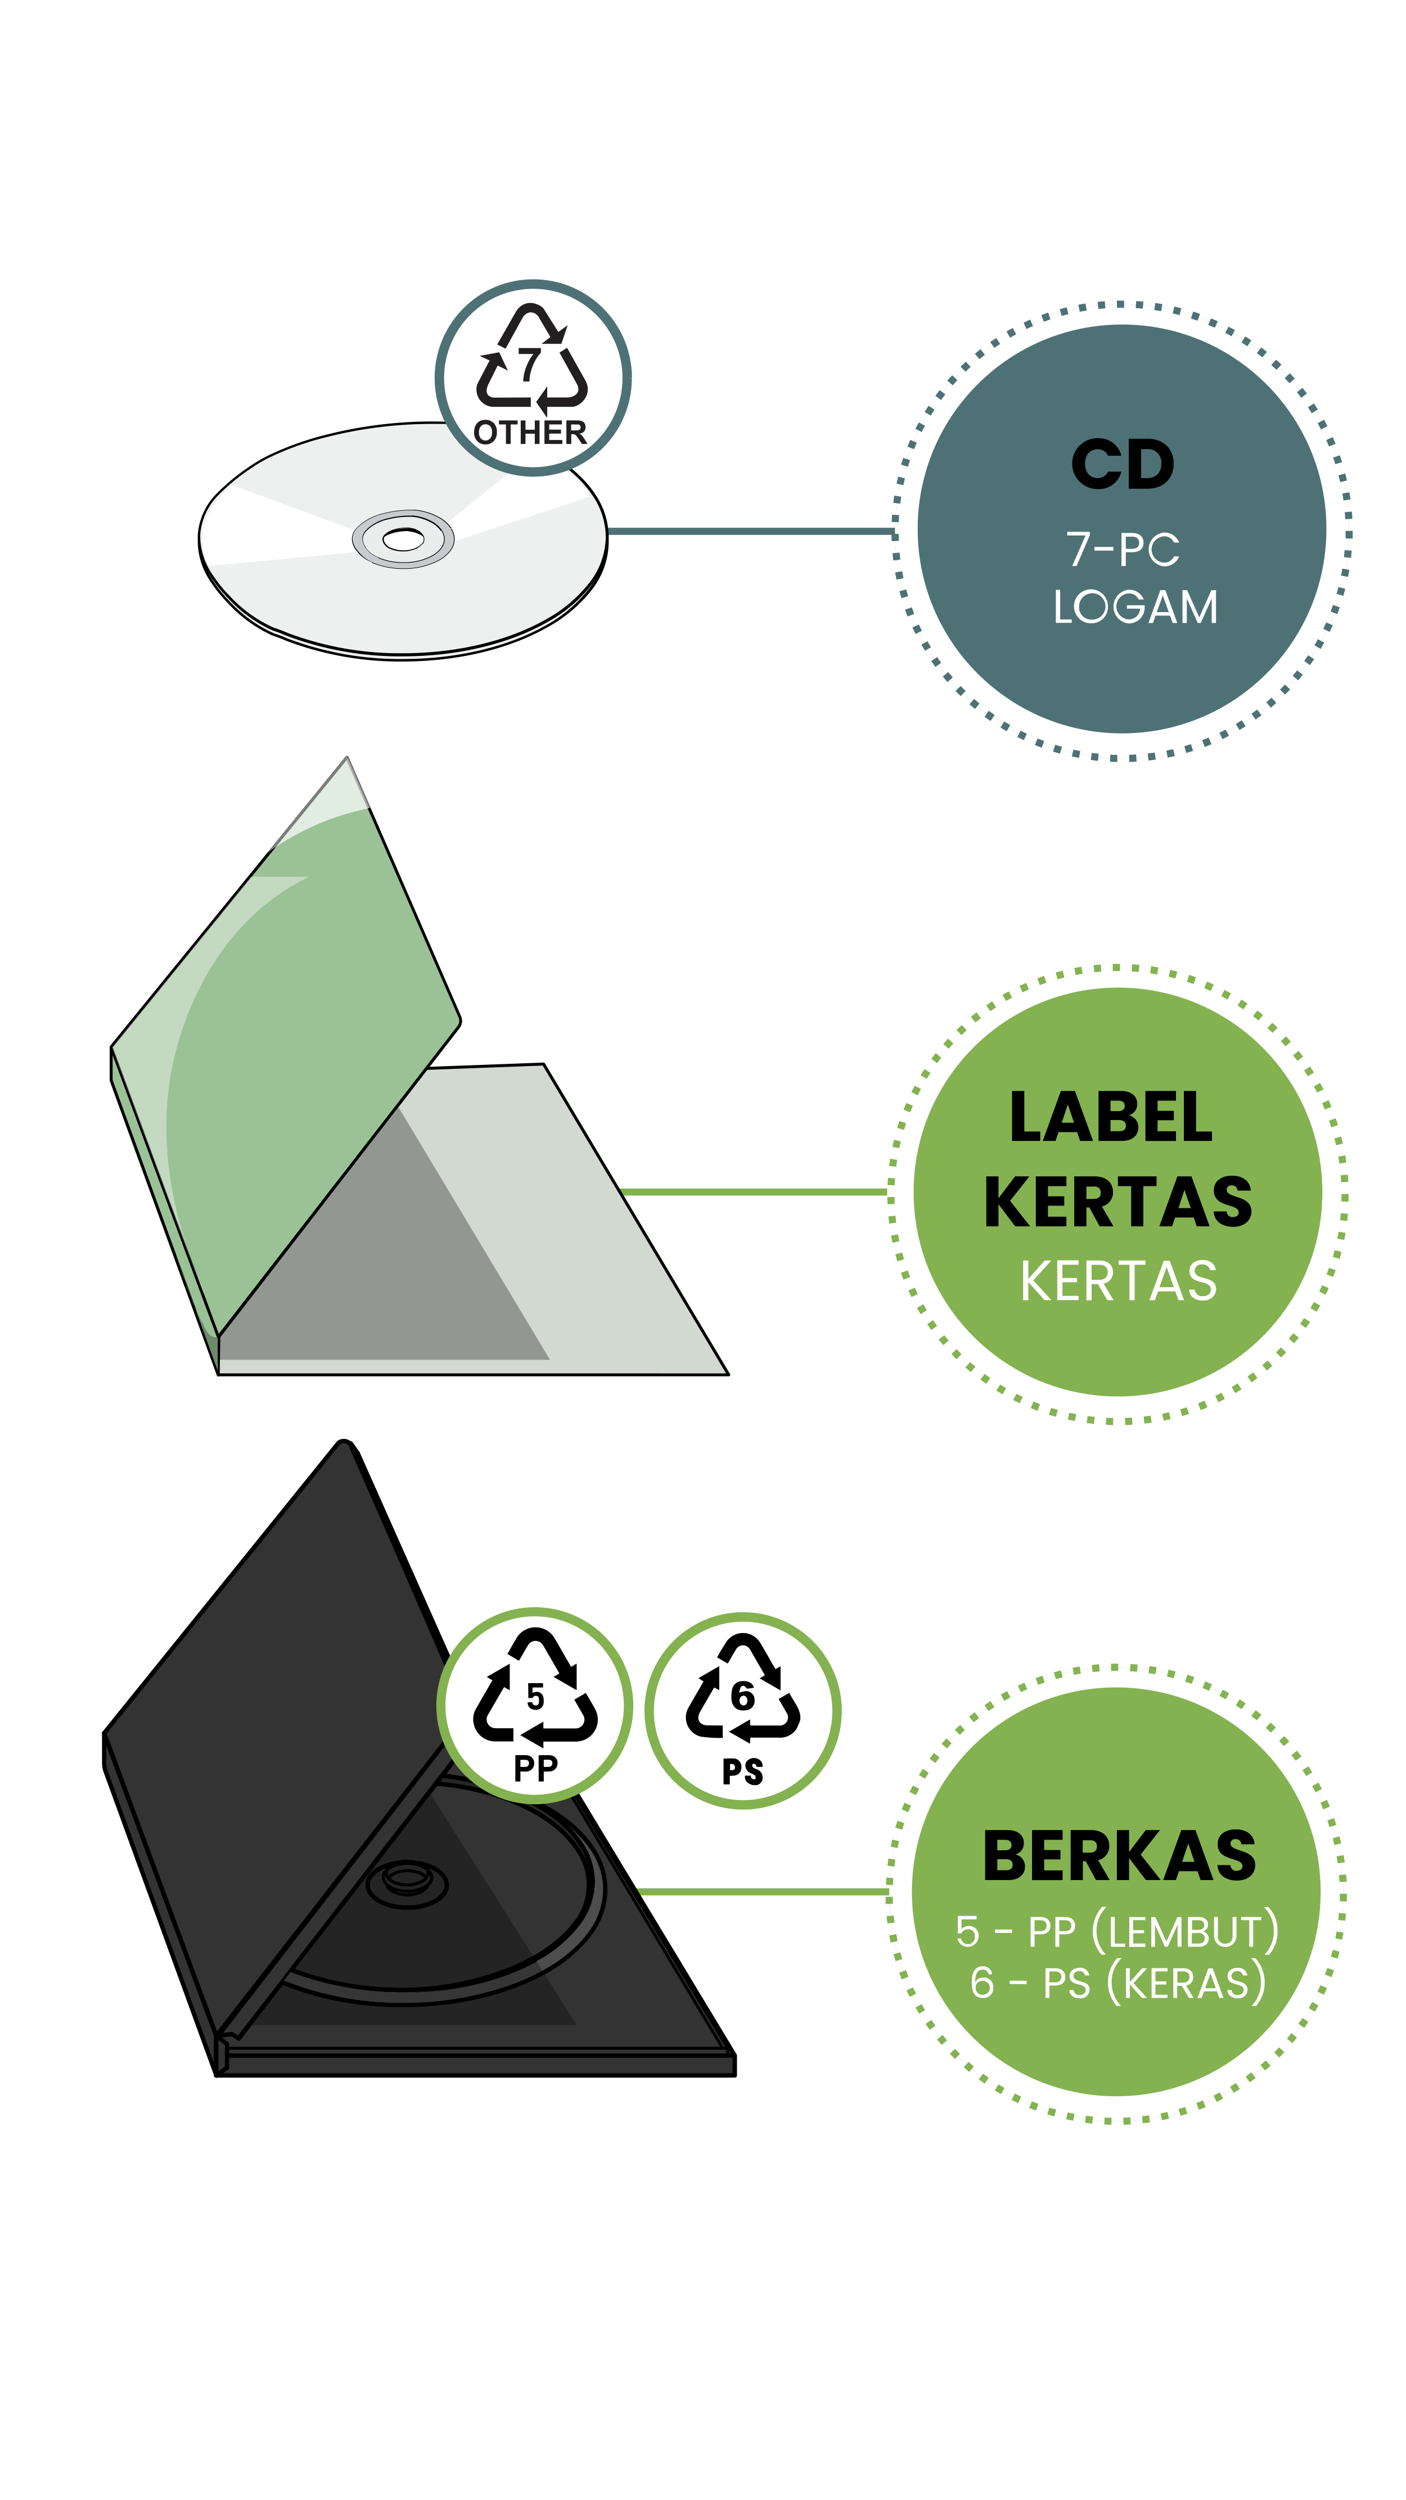 <svg xmlns="http://www.w3.org/2000/svg" xmlns:xlink="http://www.w3.org/1999/xlink" viewBox="0 0 414 736"><defs><style>.cls-1{fill:none;}.cls-2{fill:#84b250;}.cls-3{fill:#fff;}.cls-4{fill:#4e7175;}.cls-5{fill:#333;}.cls-6{fill:#4d4d4d;}.cls-7{fill:#262626;}.cls-8{clip-path:url(#clip-path);}.cls-9{fill:#242424;}.cls-10{fill:#363636;}.cls-11{fill:#d1d9d0;}.cls-12{fill:#9bc297;}.cls-13{fill:#6e8a6b;}.cls-14{clip-path:url(#clip-path-2);}.cls-15{fill:#929791;}.cls-16{clip-path:url(#clip-path-3);}.cls-17{fill:#c3dac1;}.cls-18{fill:#666;}.cls-19{fill:gray;}.cls-20{fill:#e1ede0;}.cls-21{fill:#b3b3b3;}.cls-22{fill:#eef0ef;}.cls-23{clip-path:url(#clip-path-4);}.cls-24{fill:#c9cace;}.cls-25{fill:#ebedec;}.cls-26{fill:#231f20;}.cls-27{clip-path:url(#clip-path-5);}</style><clipPath id="clip-path"><polyline class="cls-1" points="72.56 596.1 169.82 596.1 169.82 527.69 72.56 527.69 72.56 596.1"/></clipPath><clipPath id="clip-path-2"><polyline class="cls-1" points="64.69 400.3 161.95 400.3 161.95 325.8 64.69 325.8 64.69 400.3"/></clipPath><clipPath id="clip-path-3"><polyline class="cls-1" points="33.02 380.87 114.66 380.87 114.66 223.1 33.02 223.1 33.02 380.87"/></clipPath><clipPath id="clip-path-4"><path class="cls-1" d="M174.3,146.59c-3.54-5.52-9.45-10.32-17-14.05a71.08,71.08,0,0,0-24.88-7.07,15.4,15.4,0,0,0-1.92-.11h0a124.65,124.65,0,0,0-33.63,3.69c-14.35,3.61-21,8.21-22.65,9.39-6,4.29-13.78,9.82-14.57,18.66s5.8,15.77,8.63,18.78a39.58,39.58,0,0,0,12.87,9.27c1.29.35,3.74,1.41,4,1.5a92.56,92.56,0,0,0,33.51,5.95c16.3,0,31.07-3.77,41.81-9.9a41.21,41.21,0,0,0,12.77-10.82A22.49,22.49,0,0,0,178,158.46,21.84,21.84,0,0,0,174.3,146.59Zm-48.71,14a5.1,5.1,0,0,1-1.59,1.35,10.72,10.72,0,0,1-5.23,1.24,11.77,11.77,0,0,1-4.19-.74l-.2-.09a.07.07,0,0,1,0-.1,4.32,4.32,0,0,1-1.85-1.16,3.19,3.19,0,0,1-1.08-2.35c.1-1.1,1.07-1.79,1.82-2.33a8.12,8.12,0,0,1,2.83-1.17,15.41,15.41,0,0,1,4.2-.47h0l.24,0a8.8,8.8,0,0,1,3.11.88,5.28,5.28,0,0,1,2.13,1.76,2.76,2.76,0,0,1,.45,1.48A2.79,2.79,0,0,1,125.59,160.57Z"/></clipPath><clipPath id="clip-path-5"><rect class="cls-1" x="139.6" y="123.46" width="6.77" height="7.36"/></clipPath></defs><g id="Layer_59" data-name="Layer 59"><polyline class="cls-2" points="131.59 557.95 263.57 557.95 263.57 555.86 131.59 555.86"/><circle class="cls-2" cx="328.69" cy="557.6" r="66.86"/><circle class="cls-3" cx="328.69" cy="557.6" r="66.86"/><path class="cls-2" d="M394.51,557.47v.13q0,1,0,2.07l2.09.06c0-.7,0-1.42,0-2.13v-.13Zm-.24-5.51c.06.69.11,1.37.14,2.06l2.1-.11c0-.71-.09-1.42-.15-2.12l-2.09.17Zm-.69-5.46c.11.67.22,1.35.31,2l2.08-.29c-.1-.7-.21-1.41-.33-2.11l-2.06.36Zm-1.15-5.39q.26,1,.48,2l2-.46c-.16-.7-.33-1.39-.5-2.08Zm-1.6-5.28c.22.65.44,1.31.65,2l2-.63c-.22-.68-.44-1.36-.68-2l-2,.69Zm-2-5.11c.28.63.55,1.26.81,1.9l1.94-.8q-.41-1-.84-2l-1.91.85Zm-2.46-4.92c.33.6.66,1.21,1,1.82l1.87-1c-.33-.64-.66-1.26-1-1.88l-1.83,1Zm-2.86-4.7c.38.57.75,1.15,1.12,1.73l1.78-1.1c-.38-.61-.76-1.2-1.16-1.79l-1.74,1.16Zm-3.25-4.45c.43.54.85,1.09,1.26,1.64l1.68-1.25c-.42-.57-.86-1.14-1.3-1.69Zm-3.6-4.16c.47.5.93,1,1.39,1.52l1.57-1.38c-.47-.54-.95-1.06-1.44-1.58l-1.52,1.44Zm-3.95-3.86c.52.47,1,.93,1.52,1.41l1.45-1.51c-.52-.49-1-1-1.57-1.45Zm-4.25-3.51c.55.42,1.09.85,1.63,1.28l1.32-1.63-1.68-1.32-1.27,1.67ZM363.89,502l1.73,1.13,1.18-1.73c-.59-.4-1.19-.79-1.79-1.17Zm-4.78-2.76c.61.32,1.22.65,1.82,1l1-1.83c-.62-.35-1.25-.69-1.88-1l-1,1.86Zm-5-2.35,1.9.83.87-1.9c-.65-.3-1.3-.58-2-.86l-.81,1.93ZM348.93,495c.66.21,1.32.43,2,.66l.7-2c-.67-.24-1.34-.47-2-.69l-.65,2Zm-5.31-1.48,2,.5.54-2-2.07-.52Zm-5.41-1q1,.15,2,.33l.36-2.07-2.1-.34-.3,2.08Zm-5.49-.56q1,.06,2.07.15L335,490c-.71-.07-1.42-.12-2.13-.17l-.13,2.1Zm-5.51-.11,1.48,0h.59l0-2.1h-.61l-1.52,0,0,2.09Zm-5.5.35c.69-.07,1.37-.13,2.06-.18l-.15-2.09c-.71.05-1.42.11-2.13.19Zm-5.45.81q1-.19,2-.36l-.33-2.07c-.7.11-1.41.24-2.1.37l.39,2.06Zm-5.36,1.26c.66-.19,1.33-.36,2-.53l-.5-2c-.7.17-1.38.35-2.07.54l.57,2Zm-5.24,1.71c.64-.24,1.29-.47,1.95-.7l-.67-2q-1,.35-2,.72l.73,2Zm-5.06,2.14c.62-.3,1.24-.58,1.87-.86l-.83-1.92-1.94.88.9,1.9Zm-4.88,2.55c.6-.34,1.2-.68,1.81-1l-1-1.85-1.86,1Zm-4.64,3c.57-.39,1.14-.78,1.71-1.15l-1.14-1.76c-.6.39-1.18.79-1.77,1.19l1.2,1.72Zm-4.38,3.34c.53-.44,1.07-.87,1.61-1.29L287,504c-.56.44-1.11.88-1.66,1.34l1.34,1.61Zm-4.09,3.69c.49-.48,1-1,1.5-1.42l-1.42-1.54c-.52.48-1,1-1.55,1.47l1.47,1.49Zm-3.77,4c.45-.52.91-1,1.37-1.54l-1.54-1.42c-.48.52-.95,1.05-1.42,1.59l1.59,1.37ZM275.41,519c.41-.56.82-1.11,1.25-1.65L275,516c-.44.57-.86,1.14-1.28,1.71l1.69,1.23Zm-3.05,4.6c.36-.59.72-1.18,1.1-1.76l-1.76-1.14c-.38.6-.76,1.2-1.13,1.81l1.79,1.09Zm-2.66,4.83c.31-.62.62-1.23.95-1.84l-1.85-1c-.33.63-.66,1.26-1,1.9Zm-2.24,5c.25-.64.52-1.28.79-1.92l-1.92-.83c-.29.66-.56,1.32-.82,2l1.95.77Zm-1.81,5.22c.19-.66.4-1.32.62-2l-2-.66c-.23.67-.45,1.35-.65,2l2,.6ZM264.29,544c.14-.68.29-1.35.45-2l-2-.49c-.17.69-.33,1.38-.47,2.08l2.05.43Zm-.91,5.43c.08-.68.18-1.36.29-2l-2.07-.33c-.11.7-.21,1.41-.3,2.12l2.08.25Zm-.45,5.5c0-.69.07-1.38.11-2.07L261,552.7c-.06.71-.09,1.42-.12,2.13l2.09.09Zm0,5.51q0-1-.06-2.07l-2.09,0c0,.71,0,1.42,0,2.13l2.1-.09Zm.46,5.49c-.09-.68-.16-1.37-.23-2.06l-2.09.2c.07.71.15,1.42.24,2.12Zm.91,5.43c-.14-.67-.27-1.35-.39-2l-2.07.37c.13.71.27,1.4.42,2.1l2-.44Zm1.38,5.34c-.2-.66-.39-1.32-.57-2l-2,.54c.18.69.38,1.38.58,2.06Zm1.81,5.2c-.25-.64-.5-1.28-.73-1.93l-2,.71c.24.67.49,1.33.76,2l1.94-.77Zm2.25,5c-.31-.61-.61-1.23-.89-1.86l-1.91.88c.3.64.6,1.28.92,1.91l1.88-.93Zm2.65,4.82c-.35-.59-.7-1.18-1-1.78l-1.82,1c.35.62.7,1.23,1.07,1.84l1.79-1.09Zm3.06,4.58c-.41-.56-.81-1.12-1.19-1.69l-1.73,1.18c.4.59.8,1.17,1.22,1.74l1.7-1.23Zm3.42,4.31c-.45-.52-.89-1-1.32-1.58l-1.63,1.32c.45.55.9,1.1,1.37,1.63Zm3.78,4c-.5-.48-1-1-1.46-1.47l-1.51,1.45c.49.51,1,1,1.5,1.52l1.47-1.5Zm4.09,3.69c-.53-.44-1.05-.89-1.57-1.35l-1.38,1.58q.79.71,1.62,1.38l1.33-1.61Zm4.39,3.33-1.68-1.2-1.25,1.68c.58.42,1.15.84,1.74,1.24l1.19-1.72Zm4.66,3c-.6-.34-1.19-.7-1.77-1.06l-1.11,1.78,1.83,1.1,1.05-1.82Zm4.89,2.56c-.62-.29-1.24-.6-1.86-.91l-.95,1.87c.63.32,1.27.63,1.92.94Zm5.09,2.14c-.65-.24-1.29-.49-1.93-.75l-.79,1.94c.66.27,1.32.53,2,.78l.73-2ZM311,621c-.66-.18-1.32-.38-2-.58l-.63,2c.68.21,1.36.41,2.05.6Zm5.37,1.25c-.68-.13-1.36-.26-2-.41l-.45,2c.69.16,1.39.3,2.09.43l.39-2.06Zm5.45.8c-.69-.07-1.37-.15-2.05-.25l-.28,2.08c.7.09,1.41.18,2.12.25l.21-2.08Zm5.5.34c-.69,0-1.38,0-2.06-.08l-.11,2.09c.71,0,1.42.07,2.13.08l0-2.09Zm5.51-.12-2.06.1.07,2.09c.71,0,1.42-.06,2.13-.1l-.14-2.09Zm5.49-.57c-.68.1-1.37.19-2.05.26l.24,2.09,2.11-.28-.3-2.07Zm5.41-1-2,.44.41,2c.7-.14,1.4-.29,2.09-.45l-.48-2Zm5.31-1.48-2,.6.58,2q1-.3,2-.63l-.64-2Zm5.15-1.93c-.63.27-1.27.53-1.91.77l.75,2,2-.79-.82-1.94Zm5-2.34c-.61.32-1.23.63-1.84.93l.91,1.88c.64-.31,1.27-.63,1.9-1l-1-1.85Zm4.76-2.76c-.58.37-1.17.73-1.76,1.08l1.07,1.8c.61-.36,1.22-.73,1.81-1.11Zm4.52-3.14c-.55.41-1.1.82-1.66,1.22L368,613c.58-.41,1.15-.84,1.72-1.27L368.48,610Zm4.24-3.52c-.51.46-1,.92-1.55,1.36l1.35,1.6c.54-.46,1.08-.92,1.6-1.4l-1.4-1.56Zm3.94-3.85c-.47.5-1,1-1.44,1.48l1.48,1.48c.51-.5,1-1,1.49-1.53l-1.53-1.43Zm3.61-4.17c-.43.54-.87,1.07-1.31,1.6l1.59,1.35c.46-.54.91-1.09,1.36-1.65l-1.64-1.3Zm3.24-4.46c-.38.57-.77,1.14-1.17,1.7l1.71,1.22c.41-.58.81-1.17,1.21-1.76L383.51,594Zm2.87-4.72c-.34.61-.68,1.21-1,1.8l1.8,1.07c.36-.61.72-1.23,1.06-1.86l-1.83-1Zm2.46-4.94c-.29.63-.58,1.26-.88,1.88l1.89.91c.31-.64.61-1.29.9-1.94l-1.91-.85Zm2-5.14c-.23.66-.47,1.31-.71,2l1.95.75c.26-.66.5-1.33.74-2l-2-.69Zm1.59-5.27c-.17.67-.35,1.33-.54,2l2,.59c.2-.69.38-1.37.56-2.06l-2-.52Zm1.14-5.39c-.12.68-.24,1.36-.37,2l2,.41q.21-1,.39-2.1l-2.07-.34Zm.68-5.47c0,.69-.12,1.37-.2,2.06l2.08.23c.08-.7.15-1.41.21-2.12Z"/><circle class="cls-2" cx="328.69" cy="556.9" r="60.18"/><path d="M296.93,553.43h-6.85V538.72h6.62c3,0,4.77,1.49,4.77,3.82a3.34,3.34,0,0,1-2.49,3.35,3.56,3.56,0,0,1,2.83,3.54C301.81,551.86,300,553.43,296.93,553.43ZM296,541.59h-2.34v3.08H296c1.18,0,1.83-.52,1.83-1.53S297.18,541.59,296,541.59Zm.26,5.7h-2.6v3.25h2.64c1.19,0,1.88-.54,1.88-1.59S297.45,547.29,296.26,547.29Z"/><path d="M312.89,541.59h-5.43v3h4.8v2.76h-4.8v3.23h5.43v2.87h-9V538.72h9Z"/><path d="M321.23,538.72c3.6,0,5.4,2.08,5.4,4.63a4.28,4.28,0,0,1-3.27,4.26l3.4,5.82h-4.05l-3-5.55h-.86v5.55h-3.59V538.72Zm-.21,3H318.8v3.64H321c1.34,0,2-.69,2-1.84S322.36,541.7,321,541.7Z"/><path d="M332.46,546.94v6.49h-3.59V538.72h3.59v6.46l4.9-6.46h4.21l-5.7,7.21,5.91,7.5H337.4Z"/><path d="M352.63,550.83h-5.49l-.88,2.6h-3.75l5.32-14.71H352l5.32,14.71h-3.79Zm-2.74-8.15-1.81,5.39h3.63Z"/><path d="M364.24,553.58c-3.17,0-5.64-1.57-5.74-4.55h3.81a1.69,1.69,0,0,0,1.82,1.68c1.05,0,1.72-.53,1.72-1.39,0-2.72-7.35-1.25-7.31-6.47,0-2.79,2.28-4.34,5.36-4.34s5.37,1.6,5.51,4.4h-3.87a1.61,1.61,0,0,0-1.7-1.53,1.31,1.31,0,0,0-1.51,1.34c0,2.56,7.27,1.41,7.27,6.33C369.6,551.52,367.67,553.58,364.24,553.58Z"/><path class="cls-3" d="M287.56,564v1h-4.42v2.87a2.64,2.64,0,0,1,2.08-.92,2.75,2.75,0,0,1,2.92,3,3.16,3.16,0,0,1-6.24.68H283a2,2,0,0,0,4-.65,1.81,1.81,0,0,0-2-2.05,2,2,0,0,0-1.89,1.2h-1.08V564Z"/><path class="cls-3" d="M293,568h5v1h-5Z"/><path class="cls-3" d="M306.31,569.41h-1.68v3.66h-1.15V564.3h2.83c2.06,0,3,1.14,3,2.57S308.49,569.41,306.31,569.41Zm0-.94c1.31,0,1.86-.62,1.86-1.6s-.55-1.62-1.86-1.62h-1.68v3.22Z"/><path class="cls-3" d="M313.59,569.41H311.9v3.66h-1.14V564.3h2.83c2.06,0,3,1.14,3,2.57S315.76,569.41,313.59,569.41Zm0-.94c1.31,0,1.86-.62,1.86-1.6s-.55-1.62-1.86-1.62H311.9v3.22Z"/><path class="cls-3" d="M324.34,575.41a10.68,10.68,0,0,1,.18-14.08h1.2v.11a9.59,9.59,0,0,0-2.83,7,9.71,9.71,0,0,0,2.64,6.82v.12Z"/><path class="cls-3" d="M328.24,564.3v7.84h3.07v.93H327.1V564.3Z"/><path class="cls-3" d="M337.25,565.24h-3.58v2.93h3.2v.94h-3.2v3h3.58v1h-4.72v-8.78h4.72Z"/><path class="cls-3" d="M339,564.37h1.23l3.22,7.19,3.22-7.19h1.22v8.7h-1.15v-6.49l-2.89,6.49H343l-2.91-6.5v6.5H339Z"/><path class="cls-3" d="M353.07,573.07H349.8V564.3h3.14c1.85,0,2.78,1,2.78,2.23a2,2,0,0,1-1.53,2,2.2,2.2,0,0,1,1.73,2.17C355.92,572,354.88,573.07,353.07,573.07Zm-.23-7.82H351v2.84h1.92c1.07,0,1.68-.53,1.68-1.42S354,565.25,352.84,565.25Zm.09,3.78h-2v3.09h2c1.13,0,1.81-.56,1.81-1.52S354.05,569,352.93,569Z"/><path class="cls-3" d="M357.48,564.3h1.15v5.55a2,2,0,0,0,2.16,2.3c1.29,0,2.15-.69,2.15-2.3V564.3h1.14v5.54a3.3,3.3,0,1,1-6.6,0Z"/><path class="cls-3" d="M365.45,564.3h5.93v.94H369v7.83h-1.15v-7.83h-2.4Z"/><path class="cls-3" d="M372.43,575.41v-.12a9.75,9.75,0,0,0,2.64-6.82,9.63,9.63,0,0,0-2.83-7v-.11h1.19a9.64,9.64,0,0,1,2.74,7.14,9.75,9.75,0,0,1-2.55,6.94Z"/><path class="cls-3" d="M291.09,581.22a1.56,1.56,0,0,0-1.72-1.39c-1.45,0-2.23,1-2.22,3.69a2.61,2.61,0,0,1,2.47-1.39,2.74,2.74,0,0,1,2.84,3,2.8,2.8,0,0,1-3,3c-2.69,0-3.33-1.94-3.33-4.69s.92-4.62,3.22-4.62a2.56,2.56,0,0,1,2.76,2.35Zm-3.8,3.85a2,2,0,0,0,2.14,2.15,2.06,2.06,0,0,0-.05-4.12A1.93,1.93,0,0,0,287.29,585.07Z"/><path class="cls-3" d="M297.31,583.06h5v1h-5Z"/><path class="cls-3" d="M310.66,584.49H309v3.66h-1.14v-8.76h2.83c2.06,0,3,1.13,3,2.56S312.83,584.49,310.66,584.49Zm0-.94c1.31,0,1.86-.62,1.86-1.6s-.55-1.62-1.86-1.62H309v3.22Z"/><path class="cls-3" d="M317.89,588.24c-1.76,0-3-1-3-2.43h1.22a1.62,1.62,0,0,0,1.81,1.46c1.1,0,1.76-.63,1.76-1.46,0-2.36-4.74-.85-4.74-4.11,0-1.45,1.17-2.43,2.9-2.43a2.61,2.61,0,0,1,2.9,2.25h-1.25a1.6,1.6,0,0,0-1.7-1.27c-.94,0-1.68.47-1.68,1.41,0,2.27,4.72.86,4.72,4.1A2.62,2.62,0,0,1,317.89,588.24Z"/><path class="cls-3" d="M328.78,590.49a10.7,10.7,0,0,1,.19-14.08h1.2v.11a9.59,9.59,0,0,0-2.83,7,9.75,9.75,0,0,0,2.64,6.83v.11Z"/><path class="cls-3" d="M332.69,584.15v4h-1.14v-8.76h1.14v4.06l3.62-4.06h1.45l-4,4.39,4,4.37h-1.5Z"/><path class="cls-3" d="M343.79,580.32h-3.57v2.93h3.2v.94h-3.2v3h3.57v.94h-4.71v-8.78h4.71Z"/><path class="cls-3" d="M348.35,579.39c2.07,0,3,1.14,3,2.57a2.48,2.48,0,0,1-2.09,2.52l2.2,3.67h-1.37l-2.09-3.58h-1.38v3.58h-1.14v-8.76Zm0,.94h-1.68v3.32h1.68c1.3,0,1.87-.7,1.87-1.69S349.66,580.33,348.35,580.33Z"/><path class="cls-3" d="M358.35,586.2h-3.82l-.71,1.95h-1.21l3.17-8.71h1.32l3.16,8.71h-1.21Zm-1.91-5.35-1.59,4.42H358Z"/><path class="cls-3" d="M364.42,588.24c-1.76,0-3-1-3-2.43h1.22a1.62,1.62,0,0,0,1.81,1.46c1.11,0,1.76-.63,1.76-1.46,0-2.36-4.74-.85-4.74-4.11,0-1.45,1.17-2.43,2.9-2.43a2.62,2.62,0,0,1,2.91,2.25H366a1.59,1.59,0,0,0-1.7-1.27c-.94,0-1.68.47-1.68,1.41,0,2.27,4.73.86,4.73,4.1A2.63,2.63,0,0,1,364.42,588.24Z"/><path class="cls-3" d="M368.65,590.49v-.11a9.75,9.75,0,0,0,2.64-6.83,9.62,9.62,0,0,0-2.82-7v-.11h1.19a10.7,10.7,0,0,1,.19,14.08Z"/><polyline class="cls-2" points="120.52 351.95 261.23 351.95 261.23 349.86 120.52 349.86"/><path class="cls-2" d="M395,351.47v.13q0,1,0,2.07l2.09.06q0-1.05,0-2.13v-.13Zm-.24-5.51c.06.69.11,1.37.14,2.07l2.1-.12c0-.71-.09-1.42-.15-2.12l-2.09.17Zm-.69-5.46c.11.67.22,1.35.31,2l2.08-.29c-.1-.7-.21-1.41-.33-2.1l-2.06.35Zm-1.15-5.39q.26,1,.48,2l2-.46c-.15-.7-.32-1.39-.5-2.08Zm-1.61-5.27c.23.64.45,1.3.66,2l2-.63c-.22-.68-.44-1.36-.68-2l-2,.69Zm-2-5.12c.28.63.55,1.26.81,1.9l1.94-.8q-.41-1-.84-1.95l-1.91.85Zm-2.46-4.92c.33.6.66,1.21,1,1.82l1.86-.95c-.32-.64-.65-1.26-1-1.88l-1.83,1ZM384,315.1c.38.57.75,1.15,1.12,1.73l1.77-1.1c-.37-.61-.76-1.2-1.15-1.79L384,315.1Zm-3.25-4.45c.43.54.85,1.09,1.26,1.64l1.68-1.25c-.42-.57-.86-1.14-1.3-1.69Zm-3.61-4.16c.48.5.94,1,1.4,1.52l1.57-1.38c-.47-.54-.95-1.06-1.44-1.58l-1.53,1.44Zm-3.94-3.85c.51.46,1,.92,1.52,1.4l1.45-1.51c-.52-.49-1-1-1.57-1.45Zm-4.25-3.52c.55.42,1.09.85,1.63,1.28l1.32-1.63-1.68-1.32-1.27,1.67ZM364.4,296l1.73,1.13,1.18-1.73c-.59-.4-1.19-.79-1.79-1.17Zm-4.78-2.76c.61.32,1.22.65,1.82,1l1-1.83c-.62-.35-1.25-.69-1.88-1l-1,1.86Zm-5-2.35,1.9.83.87-1.9c-.65-.3-1.3-.58-2-.86l-.81,1.93ZM349.44,289c.66.21,1.31.43,2,.66l.71-2c-.67-.24-1.34-.47-2-.69l-.65,2Zm-5.31-1.48,2,.5.53-2-2.07-.52Zm-5.41-1q1,.15,2,.33l.36-2.07-2.1-.34-.3,2.08Zm-5.49-.56c.69,0,1.38.09,2.06.15l.2-2.08c-.71-.07-1.42-.12-2.13-.16l-.13,2.09Zm-5.51-.11,1.48,0h.59l0-2.1h-.61l-1.52,0,0,2.09Zm-5.5.35c.68-.07,1.37-.13,2.06-.18l-.15-2.09c-.72.05-1.42.11-2.13.19Zm-5.45.81q1-.19,2-.36l-.33-2.07c-.71.11-1.41.24-2.1.37l.39,2.06Zm-5.36,1.26c.66-.19,1.32-.36,2-.53l-.5-2c-.69.17-1.38.35-2.06.54l.57,2Zm-5.24,1.71c.64-.24,1.29-.47,1.95-.7l-.68-2-2,.72.74,2Zm-5.07,2.14c.62-.3,1.25-.58,1.88-.86l-.83-1.92-1.94.88.89,1.9Zm-4.87,2.55c.6-.34,1.2-.68,1.8-1l-1-1.85-1.86,1Zm-4.64,3c.57-.39,1.14-.78,1.71-1.15l-1.14-1.76c-.6.39-1.19.79-1.77,1.19l1.2,1.72Zm-4.38,3.34c.53-.44,1.07-.87,1.61-1.29L287.53,298c-.56.44-1.11.88-1.66,1.34l1.34,1.61Zm-4.09,3.69c.49-.48,1-1,1.5-1.42l-1.42-1.54c-.53.48-1,1-1.55,1.47l1.47,1.49Zm-3.77,4c.45-.52.91-1,1.37-1.54l-1.54-1.42c-.48.52-1,1.05-1.42,1.59l1.59,1.37ZM275.92,313c.41-.56.82-1.11,1.24-1.65L275.51,310c-.44.57-.86,1.14-1.28,1.71l1.69,1.23Zm-3.05,4.6c.36-.59.72-1.18,1.1-1.76l-1.76-1.14c-.39.6-.76,1.2-1.13,1.81l1.79,1.09Zm-2.66,4.83c.31-.62.62-1.23,1-1.84l-1.85-1c-.33.63-.66,1.26-1,1.9ZM268,327.43c.25-.64.51-1.28.79-1.92l-1.93-.83q-.42,1-.81,2l2,.77Zm-1.82,5.22q.3-1,.63-2l-2-.66c-.23.67-.45,1.35-.65,2l2,.6ZM264.79,338c.15-.68.3-1.35.46-2l-2-.49c-.17.69-.33,1.38-.48,2.08l2.05.43Zm-.9,5.43c.08-.68.18-1.36.28-2l-2.07-.33c-.11.7-.2,1.41-.29,2.12l2.08.25Zm-.45,5.5c0-.69.06-1.38.11-2.07l-2.09-.15c0,.71-.09,1.42-.11,2.13l2.09.09Zm0,5.51c0-.69,0-1.38-.05-2.07l-2.1,0q0,1.07.06,2.13l2.09-.09Zm.47,5.49c-.09-.68-.17-1.37-.23-2.06l-2.09.2c.07.71.15,1.42.24,2.12Zm.91,5.43c-.14-.67-.27-1.35-.39-2l-2.07.37c.13.71.27,1.4.41,2.1l2.05-.44Zm1.37,5.34c-.19-.66-.38-1.32-.56-2l-2,.54c.19.69.38,1.38.59,2.06Zm1.82,5.2c-.25-.64-.5-1.28-.73-1.93l-2,.71c.24.67.49,1.33.75,2l1.95-.77Zm2.24,5c-.3-.61-.6-1.23-.89-1.86l-1.9.88c.3.64.6,1.28.92,1.91l1.87-.93Zm2.66,4.82c-.35-.59-.7-1.18-1-1.78L270,385c.35.62.71,1.23,1.08,1.84l1.79-1.09Zm3,4.58c-.4-.56-.8-1.12-1.18-1.69L273,389.8q.6.88,1.23,1.74l1.69-1.23Zm3.43,4.31c-.45-.52-.89-1.05-1.33-1.58l-1.62,1.32c.44.55.9,1.1,1.37,1.63Zm3.77,4c-.49-.48-1-1-1.45-1.47l-1.51,1.45c.49.51,1,1,1.5,1.52l1.46-1.5Zm4.1,3.69c-.53-.44-1.05-.89-1.57-1.35l-1.39,1.58c.54.47,1.08.93,1.63,1.38l1.33-1.61Zm4.39,3.33q-.84-.59-1.68-1.2l-1.25,1.68c.57.42,1.15.84,1.74,1.24l1.19-1.72Zm4.66,3c-.6-.34-1.19-.7-1.78-1.06l-1.1,1.78c.6.37,1.21.74,1.83,1.1l1.05-1.82Zm4.89,2.56c-.63-.29-1.25-.6-1.86-.91l-.95,1.87c.63.32,1.27.63,1.92.94Zm5.09,2.14c-.65-.24-1.29-.49-1.93-.75l-.79,1.94c.66.27,1.32.53,2,.78l.73-2Zm5.25,1.7c-.66-.18-1.33-.38-2-.58l-.63,2c.68.21,1.36.41,2.05.6Zm5.37,1.25c-.68-.13-1.36-.26-2-.41l-.45,2c.69.16,1.39.3,2.09.43l.39-2.06Zm5.45.8c-.69-.07-1.37-.15-2.05-.25L320,418.9c.7.09,1.41.18,2.12.25l.21-2.08Zm5.5.34c-.69,0-1.38,0-2.07-.08l-.1,2.09c.71,0,1.42.07,2.13.08l0-2.09Zm5.51-.12-2.06.1.06,2.09c.72,0,1.43-.06,2.13-.1l-.13-2.09Zm5.48-.57c-.68.1-1.36.19-2.05.26l.24,2.09,2.12-.28-.31-2.07Zm5.42-1-2,.44.41,2.05c.7-.14,1.39-.29,2.08-.45l-.47-2Zm5.3-1.48c-.65.21-1.31.41-2,.6l.58,2q1-.3,2-.63l-.65-2Zm5.16-1.93c-.63.27-1.27.53-1.91.77l.75,2,2-.79-.82-1.94Zm5-2.34c-.61.32-1.23.63-1.85.93l.92,1.88c.64-.31,1.27-.63,1.9-1l-1-1.85Zm4.76-2.76c-.58.37-1.17.73-1.76,1.08l1.07,1.8c.61-.36,1.21-.73,1.81-1.11ZM369,404c-.55.41-1.1.82-1.67,1.22l1.22,1.71c.58-.41,1.15-.84,1.72-1.27L369,404Zm4.24-3.52c-.51.46-1,.92-1.56,1.36l1.36,1.6c.54-.46,1.08-.92,1.6-1.4l-1.4-1.56Zm3.94-3.85c-.47.5-.95,1-1.44,1.48l1.48,1.48c.5-.5,1-1,1.49-1.53l-1.53-1.43Zm3.61-4.17c-.43.54-.87,1.07-1.32,1.6l1.6,1.35c.46-.54.91-1.09,1.36-1.65l-1.64-1.3ZM384,388c-.38.57-.77,1.14-1.17,1.7l1.7,1.22c.42-.58.82-1.17,1.22-1.76L384,388Zm2.87-4.72c-.34.61-.68,1.21-1,1.8l1.8,1.07c.36-.61.72-1.23,1.06-1.86l-1.83-1Zm2.45-4.94c-.28.63-.57,1.26-.87,1.88l1.89.91c.31-.64.61-1.29.9-1.94l-1.92-.85Zm2-5.14c-.23.66-.47,1.31-.71,1.95l1.95.75c.26-.66.5-1.33.74-2l-2-.69ZM393,368c-.17.67-.35,1.33-.55,2l2,.59c.19-.69.38-1.37.56-2.06l-2-.52Zm1.14-5.39c-.12.68-.24,1.36-.38,2l2.06.41c.14-.69.27-1.39.38-2.1l-2.06-.34Zm.68-5.47c-.06.69-.12,1.37-.2,2.06l2.08.23c.08-.7.15-1.41.21-2.12Z"/><circle class="cls-2" cx="329.2" cy="350.9" r="60.18"/><path d="M301.61,321.15v11.94h4.69v2.77H298V321.15Z"/><path d="M317.17,333.26h-5.48l-.89,2.6h-3.75l5.33-14.71h4.14l5.33,14.71h-3.8Zm-2.74-8.15-1.8,5.38h3.62Z"/><path d="M330.31,335.86h-6.85V321.15h6.62c3,0,4.78,1.49,4.78,3.81a3.33,3.33,0,0,1-2.5,3.35,3.57,3.57,0,0,1,2.83,3.54C335.19,334.29,333.41,335.86,330.31,335.86ZM329.39,324H327v3.08h2.35c1.17,0,1.82-.52,1.82-1.53S330.56,324,329.39,324Zm.25,5.7H327V333h2.64c1.19,0,1.89-.54,1.89-1.59S330.83,329.72,329.64,329.72Z"/><path d="M346.27,324h-5.42v3h4.79v2.77h-4.79V333h5.42v2.87h-9V321.15h9Z"/><path d="M352.18,321.15v11.94h4.69v2.77H348.6V321.15Z"/><path d="M294,354.5V361h-3.58V346.29H294v6.45l4.9-6.45h4.21l-5.69,7.21,5.9,7.5h-4.37Z"/><path d="M314,349.16h-5.43v3h4.8v2.77h-4.8v3.23H314V361h-9V346.29h9Z"/><path d="M322.33,346.29c3.6,0,5.4,2.07,5.4,4.63a4.27,4.27,0,0,1-3.27,4.25l3.4,5.83h-4.05l-3.05-5.56h-.86V361h-3.59V346.29Zm-.21,3H319.9v3.65h2.22c1.34,0,2-.69,2-1.84S323.46,349.26,322.12,349.26Z"/><path d="M329.18,346.29h11.37v2.87h-3.89V361h-3.59V349.16h-3.89Z"/><path d="M351.51,358.4H346l-.88,2.6h-3.75l5.32-14.71h4.15L356.18,361h-3.79Zm-2.74-8.15L347,355.63h3.63Z"/><path d="M363.12,361.14c-3.17,0-5.64-1.57-5.74-4.54h3.81a1.68,1.68,0,0,0,1.82,1.67c1.05,0,1.72-.52,1.72-1.38,0-2.72-7.35-1.26-7.31-6.47,0-2.79,2.28-4.34,5.36-4.34s5.36,1.59,5.51,4.4h-3.88a1.59,1.59,0,0,0-1.69-1.53,1.31,1.31,0,0,0-1.51,1.34c0,2.56,7.27,1.4,7.27,6.33C368.48,359.09,366.55,361.14,363.12,361.14Z"/><path class="cls-3" d="M302.79,377.41v5.33h-1.52V371.06h1.52v5.41l4.83-5.41h1.93l-5.3,5.85,5.35,5.83h-2Z"/><path class="cls-3" d="M317.59,372.3h-4.76v3.9h4.26v1.26h-4.26v4h4.76v1.26h-6.28V371h6.28Z"/><path class="cls-3" d="M323.68,371.06c2.74,0,4.05,1.52,4.05,3.43a3.28,3.28,0,0,1-2.78,3.35l2.93,4.9h-1.82L323.27,378h-1.84v4.78h-1.52V371.06Zm0,1.26h-2.25v4.42h2.25c1.72,0,2.48-.94,2.48-2.25S325.42,372.32,323.68,372.32Z"/><path class="cls-3" d="M329.38,371.06h7.9v1.24H334.1v10.44h-1.52V372.3h-3.2Z"/><path class="cls-3" d="M346.07,380.14H341l-.94,2.6h-1.6l4.22-11.61h1.76l4.2,11.61H347ZM343.52,373l-2.11,5.9h4.22Z"/><path class="cls-3" d="M354.16,382.85c-2.34,0-4-1.3-4-3.23h1.63a2.16,2.16,0,0,0,2.41,1.94c1.48,0,2.35-.83,2.35-1.94,0-3.15-6.32-1.14-6.32-5.48,0-1.92,1.56-3.23,3.87-3.23s3.69,1.22,3.87,3h-1.67a2.11,2.11,0,0,0-2.27-1.69,1.92,1.92,0,0,0-2.24,1.87c0,3,6.3,1.14,6.3,5.46C358.05,381.21,356.69,382.85,354.16,382.85Z"/><polyline class="cls-4" points="179 157.46 263.88 157.46 263.88 155.36 179 155.36"/><circle class="cls-2" cx="330.39" cy="156.41" r="66.86"/><circle class="cls-3" cx="330.39" cy="156.41" r="66.86"/><path class="cls-4" d="M396.21,156.28v.13q0,1,0,2.07l2.09.06q0-1,0-2.13v-.13Zm-.24-5.51c.06.69.11,1.37.14,2.07l2.09-.12c0-.71-.08-1.42-.14-2.12l-2.09.17Zm-.69-5.46c.11.67.22,1.35.31,2l2.08-.29c-.1-.7-.21-1.41-.33-2.1l-2.06.35Zm-1.16-5.39c.18.66.34,1.33.49,2l2-.46c-.15-.7-.32-1.39-.5-2.08Zm-1.6-5.27c.23.64.45,1.3.66,2l2-.63c-.21-.68-.43-1.36-.67-2l-2,.69Zm-2-5.12c.28.63.55,1.26.81,1.9l1.94-.8q-.4-1-.84-1.95l-1.91.85ZM388,124.61c.33.6.66,1.21,1,1.82l1.86-1c-.32-.64-.65-1.26-1-1.88l-1.83,1Zm-2.86-4.7c.38.57.75,1.15,1.12,1.73l1.77-1.1c-.37-.61-.76-1.2-1.15-1.79l-1.74,1.16Zm-3.25-4.45c.43.54.85,1.09,1.26,1.64l1.68-1.25c-.42-.57-.86-1.14-1.3-1.69Zm-3.61-4.16c.48.5.94,1,1.4,1.52l1.57-1.38c-.47-.54-.95-1.06-1.44-1.58l-1.53,1.44Zm-3.94-3.85c.51.46,1,.92,1.52,1.4l1.45-1.51c-.52-.49-1-1-1.57-1.45Zm-4.25-3.52c.55.42,1.09.85,1.63,1.28l1.32-1.63q-.84-.67-1.68-1.32l-1.27,1.67Zm-4.53-3.14,1.73,1.13,1.18-1.73c-.59-.4-1.19-.79-1.79-1.17ZM360.81,98c.61.32,1.22.65,1.82,1l1-1.83c-.62-.35-1.25-.69-1.88-1l-1,1.86Zm-5-2.35,1.9.83.87-1.9c-.65-.3-1.3-.58-2-.86l-.81,1.93Zm-5.18-1.91c.66.21,1.31.43,2,.66l.71-2c-.67-.24-1.34-.47-2-.69l-.64,2Zm-5.31-1.47c.67.15,1.34.32,2,.49l.53-2-2.07-.52Zm-5.41-1q1,.15,2,.33l.36-2.07-2.1-.34-.3,2.08Zm-5.49-.56c.69,0,1.38.09,2.06.15l.2-2.08c-.71-.07-1.42-.12-2.13-.16l-.13,2.09Zm-5.51-.11,1.48,0H331l0-2.1h-.61l-1.53,0,.05,2.09Zm-5.5.35c.68-.07,1.37-.13,2.06-.18l-.15-2.09c-.72,0-1.42.11-2.13.19Zm-5.45.81q1-.19,2-.36l-.33-2.07c-.71.11-1.41.24-2.1.37l.39,2.06ZM312.6,93c.66-.19,1.32-.36,2-.53l-.5-2c-.69.17-1.38.35-2.06.54l.57,2Zm-5.24,1.71c.64-.24,1.29-.47,1.94-.69l-.67-2q-1,.34-2,.72l.74,2Zm-5.07,2.14c.62-.3,1.25-.58,1.88-.85l-.83-1.93L301.4,95l.89,1.9Zm-4.87,2.55c.6-.34,1.2-.68,1.8-1l-1-1.85c-.63.34-1.24.69-1.86,1Zm-4.64,3c.56-.39,1.14-.78,1.71-1.15l-1.14-1.76c-.6.39-1.19.79-1.77,1.19l1.2,1.72Zm-4.38,3.34c.53-.44,1.07-.87,1.61-1.29l-1.29-1.66c-.56.44-1.11.88-1.66,1.34l1.34,1.61Zm-4.09,3.69c.49-.48,1-1,1.5-1.42l-1.42-1.54c-.53.48-1,1-1.55,1.47l1.47,1.49Zm-3.77,4c.45-.52.91-1,1.37-1.54l-1.54-1.42c-.48.52-1,1-1.42,1.59l1.59,1.37Zm-3.43,4.32c.41-.55.82-1.11,1.24-1.65l-1.65-1.28c-.44.56-.87,1.13-1.28,1.7l1.69,1.23Zm-3.05,4.6c.36-.59.72-1.18,1.1-1.76l-1.76-1.14c-.39.6-.76,1.2-1.13,1.81l1.79,1.09Zm-2.66,4.83c.31-.62.62-1.23,1-1.84l-1.85-1c-.33.63-.66,1.26-1,1.9Zm-2.24,5.05c.25-.64.51-1.28.79-1.92l-1.93-.83q-.42,1-.81,2l2,.77Zm-1.82,5.22q.3-1,.63-2l-2-.66c-.23.67-.45,1.35-.65,2l2,.6ZM266,142.8c.15-.68.3-1.35.46-2l-2-.49c-.17.69-.33,1.38-.48,2.08l2.05.43Zm-.9,5.43c.08-.68.18-1.36.28-2l-2.07-.33c-.11.7-.2,1.41-.29,2.12l2.08.25Zm-.45,5.5c0-.69.06-1.38.11-2.07l-2.09-.15q-.07,1.06-.12,2.13l2.1.09Zm0,5.51c0-.69,0-1.38-.05-2.07l-2.1,0q0,1.06.06,2.13l2.09-.09Zm.46,5.49c-.08-.68-.16-1.37-.22-2.06l-2.09.2c.07.71.15,1.42.24,2.12Zm.92,5.43c-.14-.67-.27-1.35-.39-2l-2.07.37c.13.71.27,1.4.41,2.1l2.05-.44Zm1.37,5.34c-.19-.66-.38-1.32-.56-2l-2,.54c.19.69.38,1.38.59,2.06Zm1.82,5.2c-.25-.64-.5-1.28-.73-1.93l-2,.71c.24.67.49,1.33.75,2l1.95-.77Zm2.24,5c-.3-.61-.6-1.23-.89-1.86l-1.9.88c.3.64.6,1.28.92,1.91l1.87-.93Zm2.66,4.82c-.36-.59-.7-1.18-1-1.78l-1.83,1c.35.62.71,1.23,1.08,1.84l1.79-1.09Zm3,4.58c-.4-.56-.8-1.12-1.18-1.69l-1.74,1.18q.6.88,1.23,1.74l1.69-1.23Zm3.43,4.31c-.45-.52-.89-1.05-1.33-1.58l-1.62,1.32c.44.55.9,1.1,1.37,1.63Zm3.77,4c-.49-.48-1-1-1.45-1.47l-1.51,1.45c.49.51,1,1,1.5,1.52l1.46-1.5Zm4.1,3.69c-.53-.44-1.05-.89-1.57-1.35l-1.39,1.58c.54.47,1.08.93,1.63,1.38l1.33-1.61Zm4.39,3.33q-.84-.58-1.68-1.2L289.91,211c.57.42,1.15.84,1.74,1.24l1.19-1.72Zm4.66,3c-.6-.34-1.19-.7-1.78-1.06l-1.1,1.78c.6.37,1.21.74,1.83,1.1l1.05-1.82Zm4.89,2.56c-.63-.29-1.25-.6-1.86-.91l-.95,1.87c.63.32,1.27.63,1.92.94Zm5.09,2.14c-.65-.24-1.29-.49-1.93-.75l-.79,1.94c.66.27,1.32.53,2,.78l.73-2Zm5.25,1.7c-.66-.18-1.33-.38-2-.58l-.63,2c.68.21,1.36.41,2.05.6Zm5.37,1.25c-.68-.13-1.36-.26-2-.41l-.45,2c.69.16,1.39.3,2.09.43l.39-2.06Zm5.45.8c-.69-.07-1.37-.15-2.05-.25l-.28,2.08c.7.09,1.41.18,2.11.25l.22-2.08Zm5.5.34c-.69,0-1.38,0-2.07-.08l-.1,2.09c.71,0,1.42.07,2.13.08l0-2.09Zm5.51-.12-2.06.1.06,2.09c.72,0,1.43-.06,2.13-.1l-.13-2.09Zm5.48-.57c-.68.1-1.36.19-2.05.26l.24,2.09,2.12-.28-.31-2.07Zm5.42-1-2,.44.41,2.05c.7-.14,1.39-.29,2.08-.45l-.47-2Zm5.3-1.48c-.65.21-1.31.41-2,.6l.58,2q1-.3,2-.63l-.65-2Zm5.16-1.93c-.63.27-1.27.53-1.91.77l.75,2,2-.79-.81-1.94Zm5-2.34c-.61.32-1.23.63-1.85.93l.92,1.88c.64-.31,1.27-.63,1.9-1l-1-1.85Zm4.76-2.76c-.58.37-1.17.73-1.76,1.08l1.07,1.8c.61-.36,1.21-.73,1.81-1.11Zm4.52-3.14c-.55.41-1.1.82-1.67,1.22l1.22,1.71c.58-.41,1.15-.84,1.72-1.27l-1.27-1.66Zm4.24-3.52c-.51.46-1,.92-1.56,1.36l1.36,1.6c.54-.46,1.08-.92,1.6-1.4l-1.4-1.56Zm3.94-3.85c-.47.5-.95,1-1.44,1.48l1.48,1.48c.5-.5,1-1,1.49-1.53l-1.53-1.43Zm3.6-4.17c-.42.54-.86,1.07-1.31,1.6l1.6,1.35c.46-.54.91-1.09,1.36-1.65l-1.64-1.3Zm3.25-4.46c-.38.57-.77,1.14-1.17,1.7l1.7,1.22c.42-.58.82-1.17,1.22-1.76l-1.75-1.16Zm2.86-4.72q-.49.92-1,1.8l1.8,1.07c.36-.61.72-1.23,1.06-1.86l-1.84-1Zm2.46-4.94c-.28.63-.57,1.26-.87,1.88l1.89.91c.31-.64.61-1.29.9-1.94l-1.92-.85Zm2-5.14c-.23.66-.47,1.31-.71,1.95l1.95.75c.26-.66.5-1.33.74-2l-2-.69Zm1.59-5.27c-.17.67-.35,1.33-.55,2l2,.59c.19-.69.38-1.37.56-2.06l-2-.52Zm1.14-5.39c-.12.68-.24,1.36-.38,2l2.06.41c.14-.69.27-1.39.38-2.1l-2.06-.34Zm.68-5.47c-.06.69-.12,1.37-.2,2.06l2.08.23c.08-.7.15-1.41.21-2.12Z"/><circle class="cls-4" cx="330.39" cy="155.71" r="60.18"/><path d="M323.2,129a6.82,6.82,0,0,1,7,5.15h-3.93a3.24,3.24,0,0,0-3.08-1.89c-2.2,0-3.71,1.64-3.71,4.24s1.51,4.23,3.71,4.23a3.24,3.24,0,0,0,3.08-1.89h3.93a6.8,6.8,0,0,1-7,5.14,7.49,7.49,0,0,1,0-15Z"/><path d="M345.59,136.51c0,4.36-3,7.35-7.71,7.35h-5.51V129.15h5.51C342.58,129.15,345.59,132.13,345.59,136.51Zm-7.94,4.25c2.71,0,4.3-1.55,4.3-4.25a3.93,3.93,0,0,0-4.3-4.3H336v8.55Z"/><path class="cls-3" d="M320.9,156.56v1L317,166.63h-1.29l3.94-9h-5.39v-1.09Z"/><path class="cls-3" d="M322.26,161h5.57v1.08h-5.57Z"/><path class="cls-3" d="M333.36,162.56h-1.87v4.07h-1.27v-9.74h3.14c2.29,0,3.36,1.26,3.36,2.85S335.77,162.56,333.36,162.56Zm0-1c1.45,0,2.07-.69,2.07-1.78s-.62-1.8-2.07-1.8h-1.87v3.58Z"/><path class="cls-3" d="M342.69,156.77a4.58,4.58,0,0,1,4.51,2.94h-1.52a3.06,3.06,0,0,0-3-1.82,3.87,3.87,0,0,0,0,7.72,3.08,3.08,0,0,0,3-1.82h1.52a4.58,4.58,0,0,1-4.51,2.92,5,5,0,0,1,0-9.94Z"/><path class="cls-3" d="M312.17,173.66v8.69h3.4v1H310.9v-9.73Z"/><path class="cls-3" d="M321.34,183.48a5,5,0,1,1,4.89-5A4.8,4.8,0,0,1,321.34,183.48Zm0-1.1a3.88,3.88,0,1,0-3.59-3.87A3.56,3.56,0,0,0,321.34,182.38Z"/><path class="cls-3" d="M336.8,176.48h-1.52a3.09,3.09,0,0,0-3-1.79,3.83,3.83,0,0,0,0,7.64,3.29,3.29,0,0,0,3.42-3.16h-3.88v-1h5.23v1a4.71,4.71,0,0,1-4.77,4.36,5,5,0,0,1,0-9.93A4.6,4.6,0,0,1,336.8,176.48Z"/><path class="cls-3" d="M344.52,181.22h-4.24l-.78,2.17h-1.34l3.52-9.68h1.46l3.51,9.68h-1.34Zm-2.12-5.94-1.76,4.91h3.52Z"/><path class="cls-3" d="M348.19,173.73h1.36l3.58,8,3.57-8h1.36v9.66h-1.27v-7.21l-3.22,7.21h-.89l-3.22-7.22v7.22h-1.27Z"/><polyline class="cls-5" points="158.66 510.22 61.18 510.22 61.18 599.25 67.19 608.66 216.68 607.53 216.47 605.11 158.66 510.22"/><path class="cls-5" d="M30.64,510.22l33.05,89L135.55,507a5.72,5.72,0,0,0,1-5.55l-33.33-76.09c-.47-1.3-2.82-1.53-3.73-.37L30.64,510.22"/><path d="M30.64,510.22l-.6.22,33,89a.65.65,0,0,0,.51.41.63.63,0,0,0,.61-.24l71.86-92.29a6.66,6.66,0,0,0,1.46-4.08,6.1,6.1,0,0,0-.37-2.09v0l-33.33-76.09-.59.26.6-.21a2.18,2.18,0,0,0-1.06-1.19,3.37,3.37,0,0,0-2.74-.13,2.51,2.51,0,0,0-1,.77l.51.39-.5-.4L30.14,509.81a.65.65,0,0,0-.1.63l.6-.22.51.4L100,425.36h0a1.23,1.23,0,0,1,.51-.37,2,2,0,0,1,.74-.14,1.88,1.88,0,0,1,.91.22.92.92,0,0,1,.46.48l0,0L136,501.67l.59-.26-.61.21a4.84,4.84,0,0,1,.29,1.66,5.33,5.33,0,0,1-1.19,3.29L63.89,598,31.25,510l-.61.23.51.4-.51-.4"/><path class="cls-5" d="M63.69,610.94,31.1,521.47a7.47,7.47,0,0,1-.46-2.56v-8.69l33.05,89Z"/><path d="M63.69,610.94l.6-.22L31.7,521.25a7,7,0,0,1-.41-2.34V513.8L63,599.37v11.57h.65l.6-.22-.6.22h.64V599.26a.59.59,0,0,0,0-.23l-33-89a.65.65,0,0,0-1.25.23v8.69a8.26,8.26,0,0,0,.49,2.78l32.59,89.47a.64.64,0,0,0,1.25-.22Z"/><path class="cls-5" d="M103.25,424.91l2,2.84,35.31,79.37a3.09,3.09,0,0,1-.33,2.59l-70,90.38-1.94-1.29-4,.46,72.68-94a1.75,1.75,0,0,0,.3-1.68l-34-78.66"/><path d="M103.25,424.91l-.53.36,1.91,2.79,35.29,79.32.59-.26-.61.23a1.86,1.86,0,0,1,.11.7,3,3,0,0,1-.09.74,1.4,1.4,0,0,1-.24.52h0l-69.6,89.91-1.45-1a.64.64,0,0,0-.43-.1l-2.47.28,71.74-92.79a2.48,2.48,0,0,0,.53-1.51,2.32,2.32,0,0,0-.13-.78l0,0-34-78.67-.59.26-.53.36.53-.36-.59.25,34,78.67.59-.26-.61.22a.87.87,0,0,1,.07.35,1.14,1.14,0,0,1-.27.72l-72.68,94a.68.68,0,0,0,0,.71.64.64,0,0,0,.64.32l3.76-.43,1.74,1.17a.65.65,0,0,0,.87-.14l70-90.39-.51-.39.51.4a2.62,2.62,0,0,0,.47-1,4,4,0,0,0,.14-1.08,3.4,3.4,0,0,0-.19-1.16v0l-35.31-79.37-.06-.1-2-2.84a.64.64,0,0,0-1.12.61l.59-.25"/><path d="M214.28,602.52H66.87a.43.43,0,0,0-.43.43.43.43,0,0,0,.43.43H214.28a.43.43,0,0,0,.43-.43.43.43,0,0,0-.43-.43"/><polyline class="cls-5" points="63.69 599.25 63.69 610.94 216.36 610.94 216.36 605.25 216.36 605.1 66.87 605.1"/><path d="M63,599.26v11.68a.65.65,0,0,0,.65.65H216.36a.64.64,0,0,0,.45-.19.66.66,0,0,0,.19-.46V605.1a.66.66,0,0,0-.19-.46.63.63,0,0,0-.45-.18H66.87a.64.64,0,1,0,0,1.28H216.36v-.64h-.65v5.2H64.33v-11a.65.65,0,1,0-1.29,0Z"/><polygon class="cls-5" points="63.69 599.25 66.87 601.61 66.87 608.66 63.69 610.94 63.69 599.25"/><path d="M63.69,599.26l-.39.51,2.92,2.17v6.39l-1.89,1.36V599.26h-.64l-.39.51.39-.51H63v11.68a.65.65,0,0,0,.35.58.65.65,0,0,0,.67,0l3.18-2.29a.64.64,0,0,0,.27-.52v-7a.65.65,0,0,0-.26-.52l-3.18-2.35a.63.63,0,0,0-.67-.06.64.64,0,0,0-.36.58Z"/><polygon points="216.91 604.77 159.66 509.93 158.55 509.93 158.55 511.22 158.93 511.22 215.81 605.43 216.91 604.77"/><path d="M139.86,510.79l18.23-.14,55.76,92.42v2a.43.43,0,0,0,.43.43.43.43,0,0,0,.43-.43V603a.46.46,0,0,0-.06-.22L158.7,510a.43.43,0,0,0-.37-.2l-18.47.14a.43.43,0,0,0-.43.43.43.43,0,0,0,.43.43Z"/><path class="cls-6" d="M130.62,522.85c27.18,3.16,47.63,16.89,47.63,33.35,0,18.79-26.69,34-59.61,34a93.06,93.06,0,0,1-33.8-6l-1.67-.66,47.45-60.72"/><path d="M130.55,523.49c13.5,1.57,25.31,5.77,33.71,11.58a35.41,35.41,0,0,1,9.83,9.77,20.89,20.89,0,0,1,3.51,11.36,21.44,21.44,0,0,1-4.55,12.86c-4.43,6-11.88,11.12-21.31,14.76a92.92,92.92,0,0,1-33.1,5.77,92.4,92.4,0,0,1-33.57-6L83.41,583a.65.65,0,0,0-.48,1.2l1.67.66a93.78,93.78,0,0,0,34,6c16.56,0,31.56-3.83,42.47-10.06a41.63,41.63,0,0,0,13-11,22.8,22.8,0,0,0,4.81-13.63,22.18,22.18,0,0,0-3.72-12.06c-3.6-5.61-9.6-10.48-17.25-14.27a83.77,83.77,0,0,0-27.22-7.66.64.64,0,1,0-.15,1.28h0"/><path class="cls-7" d="M86.08,580a92.38,92.38,0,0,0,32.56,5.83c30.86,0,55.88-14.29,55.88-31.91,0-15.36-19-28.19-44.33-31.23L85.81,580l.27.06"/><path d="M86.08,580l-.23.6a92.78,92.78,0,0,0,32.79,5.87c15.53,0,29.6-3.59,39.83-9.43a39.1,39.1,0,0,0,12.18-10.32,21.4,21.4,0,0,0,4.52-12.8,20.85,20.85,0,0,0-3.47-11.28c-3.35-5.25-8.94-9.81-16.07-13.36a78.24,78.24,0,0,0-25.36-7.23.65.65,0,0,0-.58.25L85.3,579.55a.63.63,0,0,0-.1.62.67.67,0,0,0,.47.41l.28.06.13-.63-.23.6.23-.6.14-.63-.28-.06-.13.63.5.39L130.7,523.1l-.51-.4-.07.64c12.57,1.51,23.56,5.45,31.37,10.88a33.19,33.19,0,0,1,9.12,9.12,19.47,19.47,0,0,1,3.27,10.59,20.11,20.11,0,0,1-4.27,12c-4.13,5.59-11.12,10.41-20,13.82a87,87,0,0,1-31,5.4,91.48,91.48,0,0,1-32.32-5.78l-.1,0-.14.63"/><path class="cls-5" d="M117.83,585.84c29.35,0,55.6-14.07,55.6-30.84,0-14.67-18.24-26.91-42.47-29.73-.81-.1-1.64-.18-2.47-.25L85.81,580a92.18,92.18,0,0,0,32,5.89"/><path d="M117.83,585.84v.64c14.78,0,28.77-3.53,39.12-9.21a40.76,40.76,0,0,0,12.42-10,18.73,18.73,0,0,0,1.37-23.07c-3.22-5-8.58-9.37-15.41-12.75A75,75,0,0,0,131,524.63c-.83-.1-1.65-.18-2.49-.25a.63.63,0,0,0-.56.24L85.3,579.55a.65.65,0,0,0,.28,1,92.57,92.57,0,0,0,32.25,5.93h0v-1.29A91.5,91.5,0,0,1,86,579.35l-.22.6.5.39L129,525.41l-.51-.39-.05.64c.82.07,1.64.15,2.45.25,12,1.4,22.55,5.14,30,10.31a31.82,31.82,0,0,1,8.74,8.69,17.47,17.47,0,0,1-1.3,21.58c-4.27,5.39-11.43,10.08-20.27,13.41a86.94,86.94,0,0,1-30.26,5.29h0v.65"/><path d="M108.27,554.9h.65a3.65,3.65,0,0,1,.79-2.21,8.75,8.75,0,0,1,3.94-2.71,17.4,17.4,0,0,1,6.29-1.09,18.84,18.84,0,0,1,2.27.13,14.21,14.21,0,0,1,6.36,2.17,6.51,6.51,0,0,1,1.78,1.77,3.56,3.56,0,0,1,.6,1.94,3.65,3.65,0,0,1-.79,2.21,8.77,8.77,0,0,1-3.93,2.71,18.55,18.55,0,0,1-12.67,0,9.7,9.7,0,0,1-3.44-2.18,4,4,0,0,1-1.2-2.71h-1.29a5.23,5.23,0,0,0,1.56,3.59,10.71,10.71,0,0,0,3.9,2.5,18.89,18.89,0,0,0,6.85,1.21,17.55,17.55,0,0,0,8.56-2,8.77,8.77,0,0,0,2.7-2.29,5,5,0,0,0,1-3,4.82,4.82,0,0,0-.81-2.64,8.77,8.77,0,0,0-3.58-3,16.94,16.94,0,0,0-5.5-1.55,19,19,0,0,0-2.41-.14,17.59,17.59,0,0,0-8.57,2,8.66,8.66,0,0,0-2.7,2.3,5,5,0,0,0-1,3h.64"/><path d="M125.63,554.59a2.19,2.19,0,0,1-.57,1,5.15,5.15,0,0,1-2,1.23,9.11,9.11,0,0,1-3.07.5,9.22,9.22,0,0,1-3.34-.59,5.23,5.23,0,0,1-1.62-1,2.34,2.34,0,0,1-.73-1.18.43.43,0,1,0-.84.18,3.11,3.11,0,0,0,1,1.63,6.14,6.14,0,0,0,1.89,1.14,10.11,10.11,0,0,0,3.65.65,9.59,9.59,0,0,0,4.29-.94,5.26,5.26,0,0,0,1.46-1.07,3.07,3.07,0,0,0,.78-1.42.43.43,0,0,0-.33-.51.43.43,0,0,0-.51.33"/><path d="M114.69,553a4.86,4.86,0,0,1,2-1.33,9.49,9.49,0,0,1,3.2-.53,9.12,9.12,0,0,1,1.18.07,8.23,8.23,0,0,1,2.51.67,4.23,4.23,0,0,1,1.59,1.18.43.43,0,0,0,.68-.53,5.08,5.08,0,0,0-1.91-1.43,9.15,9.15,0,0,0-2.77-.75,10.63,10.63,0,0,0-1.28-.07,10.11,10.11,0,0,0-3.5.59,5.65,5.65,0,0,0-2.41,1.59.43.43,0,0,0,.06.6.42.42,0,0,0,.6-.06"/><path d="M112.81,552.63h.43a2.25,2.25,0,0,1,.47-1.33,5.41,5.41,0,0,1,2.4-1.64,10.69,10.69,0,0,1,3.83-.67,12.48,12.48,0,0,1,1.38.08,8.54,8.54,0,0,1,3.87,1.33,3.9,3.9,0,0,1,1.08,1.06,2.17,2.17,0,0,1,.36,1.17,2.25,2.25,0,0,1-.47,1.33,5.38,5.38,0,0,1-2.39,1.65,11,11,0,0,1-3.83.66,10.77,10.77,0,0,1-3.89-.68,5.83,5.83,0,0,1-2.08-1.33,2.33,2.33,0,0,1-.73-1.63h-.86a3.26,3.26,0,0,0,1,2.22,6.57,6.57,0,0,0,2.4,1.53,11.44,11.44,0,0,0,4.2.75,10.78,10.78,0,0,0,5.25-1.25,5.38,5.38,0,0,0,1.66-1.41,3.09,3.09,0,0,0,.64-1.84A3,3,0,0,0,127,551a5.39,5.39,0,0,0-2.2-1.83,10.55,10.55,0,0,0-3.37-.95,12,12,0,0,0-1.48-.09,10.93,10.93,0,0,0-5.26,1.25,5.52,5.52,0,0,0-1.66,1.41,3.13,3.13,0,0,0-.64,1.84h.43"/><path d="M113.78,551.34h.43a1.85,1.85,0,0,1,.4-1.12,4.59,4.59,0,0,1,2-1.4,9.43,9.43,0,0,1,3.29-.57,11.33,11.33,0,0,1,1.18.07,7.55,7.55,0,0,1,3.32,1.13,3.46,3.46,0,0,1,.92.91,1.74,1.74,0,0,1-.1,2.09,4.59,4.59,0,0,1-2,1.4,9.74,9.74,0,0,1-6.62,0,4.87,4.87,0,0,1-1.78-1.13,2,2,0,0,1-.61-1.36h-.86a2.85,2.85,0,0,0,.85,1.95,5.59,5.59,0,0,0,2.09,1.34,10.11,10.11,0,0,0,3.65.65,9.23,9.23,0,0,0,4.56-1.09A4.53,4.53,0,0,0,126,553a2.68,2.68,0,0,0,.57-1.62,2.62,2.62,0,0,0-.44-1.44,4.72,4.72,0,0,0-1.93-1.61,8.81,8.81,0,0,0-2.93-.82,10.6,10.6,0,0,0-1.28-.08,9.38,9.38,0,0,0-4.57,1.09,4.64,4.64,0,0,0-1.45,1.23,2.71,2.71,0,0,0-.57,1.63h.43"/><g class="cls-8"><path class="cls-9" d="M160.4,581.22c-10.84,6-25.55,9.65-41.76,9.66a93.78,93.78,0,0,1-34-6l-1.35-.53-9.13,11.8h95.7l-9.42-14.88"/><path d="M82.54,583.45l-10,12.65h1.56l9.13-11.8-.32-.13a.65.65,0,0,1-.39-.72m2.64-3.35L82.9,583a.81.81,0,0,1,.27-.05.67.67,0,0,1,.24,0l.17.07,2-2.51h-.09a.67.67,0,0,1-.22-.25h0l0-.1v0"/><path class="cls-10" d="M158,577.34c-10.19,5.67-24,9.14-39.31,9.14h-.81a92.33,92.33,0,0,1-18.6-2c-1.89-.39-3.69-.83-5.42-1.3-1.32-.36-2.62-.74-3.87-1.15-1.54-.49-3-1-4.36-1.52h0l-2,2.51,1.49.59a92.4,92.4,0,0,0,33.57,6h0a92.92,92.92,0,0,0,33.1-5.77,65.15,65.15,0,0,0,8-3.69L158,577.34"/><path d="M159.71,580.13a65.15,65.15,0,0,1-8,3.69,92.92,92.92,0,0,1-33.1,5.77h0a92.4,92.4,0,0,1-33.57-6L83.58,583l-.17-.07a.67.67,0,0,0-.24,0,.81.81,0,0,0-.27.05l-.36.47a.65.65,0,0,0,.39.72l.32.13,1.35.53a93.78,93.78,0,0,0,34,6c16.21,0,30.92-3.67,41.76-9.66l-.69-1.09"/><path d="M89.94,582.07c1.25.41,2.55.79,3.87,1.15-1.34-.37-2.63-.75-3.87-1.15m-4.37-1.52h0m0,0h0m0,0h0m0,0h0m0,0h0m0,0h0m0,0h0m0,0h0m0,0h0m0,0h0m0,0h0m0,0h0m-.22-.25a.67.67,0,0,0,.22.25.75.75,0,0,1-.22-.25m0,0h0m0,0h0m0,0h0m72.44-3.35-.71.4c-10.26,5.62-24.09,9.15-38.71,9.21h.4c15.27,0,29.12-3.47,39.31-9.14l-.29-.47"/><path class="cls-9" d="M117,547.81a10.29,10.29,0,0,1,3-.42,10.6,10.6,0,0,1,1.28.08,9.42,9.42,0,0,1,1.68.34,16.7,16.7,0,0,1,4.95,1.48,8.77,8.77,0,0,1,3.58,3,4.82,4.82,0,0,1,.81,2.64,5,5,0,0,1-1,3,8.77,8.77,0,0,1-2.7,2.29,17.55,17.55,0,0,1-8.56,2,18.89,18.89,0,0,1-6.85-1.21,10.71,10.71,0,0,1-3.9-2.5,5.23,5.23,0,0,1-1.56-3.59h1.29a4,4,0,0,0,1.2,2.71,9.7,9.7,0,0,0,3.44,2.18,17.71,17.71,0,0,0,6.37,1.13h0a17.61,17.61,0,0,0,6.29-1.1,8.77,8.77,0,0,0,3.93-2.71,3.65,3.65,0,0,0,.79-2.21,3.56,3.56,0,0,0-.6-1.94,6.51,6.51,0,0,0-1.78-1.77,11.42,11.42,0,0,0-2.47-1.26l.09.16a4.25,4.25,0,0,1,.8.91,3,3,0,0,1,.5,1.63,3.09,3.09,0,0,1-.64,1.84,4.06,4.06,0,0,1-.43.5,3.13,3.13,0,0,1-.73,1.22,5.26,5.26,0,0,1-1.46,1.07,9.59,9.59,0,0,1-4.29.94,10.11,10.11,0,0,1-3.65-.65,6.14,6.14,0,0,1-1.89-1.14,3.25,3.25,0,0,1-.94-1.44l-.12-.12a3.26,3.26,0,0,1-1-2.22h.86a2.33,2.33,0,0,0,.73,1.63l0,0a.47.47,0,0,1,.22.2,6.16,6.16,0,0,0,1.83,1.09,10.71,10.71,0,0,0,3.88.68h0a11,11,0,0,0,3.83-.66,6.35,6.35,0,0,0,1.88-1.1.42.42,0,0,1,.24-.23,2.69,2.69,0,0,0,.27-.32,2.25,2.25,0,0,0,.47-1.33,2,2,0,0,0-.16-.79,2.78,2.78,0,0,1-.49,1.08.41.41,0,0,1-.15.24l-.08.05a4.94,4.94,0,0,1-1.25,1,9.23,9.23,0,0,1-4.56,1.09,10.11,10.11,0,0,1-3.65-.65,5.59,5.59,0,0,1-2.09-1.34,3,3,0,0,1-.8-1.45,2,2,0,0,0-.16.79h-.86a3.13,3.13,0,0,1,.64-1.84,4.81,4.81,0,0,1,.66-.7l.09-.16-.12.05a8.75,8.75,0,0,0-3.94,2.71,3.65,3.65,0,0,0-.79,2.21h-1.29a5,5,0,0,1,1-3,8.66,8.66,0,0,1,2.7-2.3,16.12,16.12,0,0,1,5.6-1.82m9.87-19.61-40,51.45a91.37,91.37,0,0,0,31,5.54,86.94,86.94,0,0,0,30.26-5.29,63.83,63.83,0,0,0,8.88-4.11L126.84,528.2"/><path d="M117.83,585.84h0v0m0-.65h0m8.69-57.5h0L85.18,580.1v0l0,.1h0a.75.75,0,0,0,.22.25h.13c1.37.52,2.82,1,4.36,1.52,1.24.4,2.53.78,3.87,1.15,1.73.47,3.53.91,5.42,1.3a92.33,92.33,0,0,0,18.6,2h.41c14.62-.06,28.45-3.59,38.71-9.21l.71-.4-.69-1.08a63.83,63.83,0,0,1-8.88,4.11,86.94,86.94,0,0,1-30.26,5.29,91.37,91.37,0,0,1-31-5.54l40-51.45-.32-.51"/><path class="cls-9" d="M123.82,556.5a12.29,12.29,0,0,1-7.77,0c.17.09.36.17.55.25a9.22,9.22,0,0,0,3.34.59h0a9.11,9.11,0,0,0,3.07-.5,6,6,0,0,0,.81-.34m-3.88-5.33a9.49,9.49,0,0,0-3.2.53,5.17,5.17,0,0,0-1.83,1.1,5.18,5.18,0,0,0,1.69,1,9.2,9.2,0,0,0,3.33.59h0a9.15,9.15,0,0,0,3.28-.57,5,5,0,0,0,1.74-1.06,4.88,4.88,0,0,0-1.33-.88,8.23,8.23,0,0,0-2.51-.67,9.12,9.12,0,0,0-1.18-.07m0-2.18a10.69,10.69,0,0,0-3.83.67,6.38,6.38,0,0,0-1.74,1,1.63,1.63,0,0,0-.16.71h0a1.61,1.61,0,0,0,.19.76,6,6,0,0,1,2-1.2,10.11,10.11,0,0,1,3.5-.59,10.63,10.63,0,0,1,1.28.07,9.15,9.15,0,0,1,2.77.75,5.9,5.9,0,0,1,1.49,1,1.73,1.73,0,0,0,.18-.76,1.78,1.78,0,0,0-.15-.71l-.32-.23a8.54,8.54,0,0,0-3.87-1.33,12.48,12.48,0,0,0-1.38-.08"/><path d="M122.9,547.81a7.38,7.38,0,0,1,1.25.48,4.72,4.72,0,0,1,1.93,1.61l0,0a11.42,11.42,0,0,1,2.47,1.26,6.51,6.51,0,0,1,1.78,1.77,3.56,3.56,0,0,1,.6,1.94,3.65,3.65,0,0,1-.79,2.21,8.77,8.77,0,0,1-3.93,2.71,17.61,17.61,0,0,1-6.29,1.1h0a17.71,17.71,0,0,1-6.37-1.13,9.7,9.7,0,0,1-3.44-2.18,4,4,0,0,1-1.2-2.71h-1.29a5.23,5.23,0,0,0,1.56,3.59,10.71,10.71,0,0,0,3.9,2.5,18.89,18.89,0,0,0,6.85,1.21,17.55,17.55,0,0,0,8.56-2,8.77,8.77,0,0,0,2.7-2.29,5,5,0,0,0,1-3,4.82,4.82,0,0,0-.81-2.64,8.77,8.77,0,0,0-3.58-3,16.7,16.7,0,0,0-4.95-1.48m-5.93,0a16.12,16.12,0,0,0-5.6,1.82,8.66,8.66,0,0,0-2.7,2.3,5,5,0,0,0-1,3h1.29a3.65,3.65,0,0,1,.79-2.21,8.75,8.75,0,0,1,3.94-2.71l.12-.05.15-.22a4.64,4.64,0,0,1,1.45-1.23,7.46,7.46,0,0,1,1.6-.67"/><path d="M126.42,555a5.77,5.77,0,0,1-1.23.91,7.8,7.8,0,0,1-1.37.62,6,6,0,0,1-.81.34,9.11,9.11,0,0,1-3.07.5h0a9.22,9.22,0,0,1-3.34-.59c-.19-.08-.38-.16-.55-.25l-.31-.12a6.6,6.6,0,0,1-2.28-1.41,3.25,3.25,0,0,0,.94,1.44,6.14,6.14,0,0,0,1.89,1.14,10.11,10.11,0,0,0,3.65.65,9.59,9.59,0,0,0,4.29-.94,5.26,5.26,0,0,0,1.46-1.07,3.13,3.13,0,0,0,.73-1.22M114,554.3a2.09,2.09,0,0,0,.22.2.47.47,0,0,0-.22-.2m11.89,0a.42.42,0,0,0-.24.23l.24-.23"/><path d="M126,552.92l0,0a2.43,2.43,0,0,1-.2.25l.08-.05a.41.41,0,0,0,.15-.24m-6-2.61a10.11,10.11,0,0,0-3.5.59,6,6,0,0,0-2,1.2,2.33,2.33,0,0,0,.42.6l.09.1a5.17,5.17,0,0,1,1.83-1.1,9.49,9.49,0,0,1,3.2-.53,9.12,9.12,0,0,1,1.18.07,8.23,8.23,0,0,1,2.51.67,4.88,4.88,0,0,1,1.33.88,1.88,1.88,0,0,0,.3-.34,2.25,2.25,0,0,0,.22-.35,5.9,5.9,0,0,0-1.49-1,9.15,9.15,0,0,0-2.77-.75,10.63,10.63,0,0,0-1.28-.07"/><path d="M113.68,550.09a4.81,4.81,0,0,0-.66.7,3.13,3.13,0,0,0-.64,1.84h.86a2,2,0,0,1,.16-.79,2.73,2.73,0,0,1-.05-.5h0a2.62,2.62,0,0,1,.33-1.25m12.51,0a2.59,2.59,0,0,1,.33,1.25,2.73,2.73,0,0,1,0,.5,2,2,0,0,1,.16.79,2.25,2.25,0,0,1-.47,1.33,2.69,2.69,0,0,1-.27.32l-.24.23a6.35,6.35,0,0,1-1.88,1.1,11,11,0,0,1-3.83.66h0a10.71,10.71,0,0,1-3.88-.68,6.16,6.16,0,0,1-1.83-1.09,2.09,2.09,0,0,1-.22-.2l0,0a2.33,2.33,0,0,1-.73-1.63h-.86a3.26,3.26,0,0,0,1,2.22l.12.12a6.6,6.6,0,0,0,2.28,1.41l.31.12a12.29,12.29,0,0,0,7.77,0,7.8,7.8,0,0,0,1.37-.62,5.77,5.77,0,0,0,1.23-.91,4.06,4.06,0,0,0,.43-.5,3.09,3.09,0,0,0,.64-1.84A3,3,0,0,0,127,551a4.25,4.25,0,0,0-.8-.91m-6.25-1.84a9.43,9.43,0,0,0-3.29.57,4.59,4.59,0,0,0-2,1.4,2.55,2.55,0,0,0-.24.41,6.38,6.38,0,0,1,1.74-1,10.69,10.69,0,0,1,3.83-.67,12.48,12.48,0,0,1,1.38.08,8.54,8.54,0,0,1,3.87,1.33l.32.23-.15-.27a3.46,3.46,0,0,0-.92-.91,7.55,7.55,0,0,0-3.32-1.13,11.33,11.33,0,0,0-1.18-.07"/><path d="M119.94,547.39a10.29,10.29,0,0,0-3,.42,7.46,7.46,0,0,0-1.6.67,4.64,4.64,0,0,0-1.45,1.23l-.15.22-.09.16a2.62,2.62,0,0,0-.33,1.25h.86a1.63,1.63,0,0,1,.16-.71,2.55,2.55,0,0,1,.24-.41,4.59,4.59,0,0,1,2-1.4,9.43,9.43,0,0,1,3.29-.57,11.33,11.33,0,0,1,1.18.07,7.55,7.55,0,0,1,3.32,1.13,3.46,3.46,0,0,1,.92.91l.15.27a1.78,1.78,0,0,1,.15.71,1.73,1.73,0,0,1-.18.76,2.25,2.25,0,0,1-.22.35,1.88,1.88,0,0,1-.3.34,5,5,0,0,1-1.74,1.06,9.15,9.15,0,0,1-3.28.57h0a9.2,9.2,0,0,1-3.33-.59,5.18,5.18,0,0,1-1.69-1l-.09-.1a2.33,2.33,0,0,1-.42-.6,1.61,1.61,0,0,1-.19-.76h-.86a2.73,2.73,0,0,0,.05.5,3,3,0,0,0,.8,1.45,5.59,5.59,0,0,0,2.09,1.34,10.11,10.11,0,0,0,3.65.65,9.23,9.23,0,0,0,4.56-1.09,4.94,4.94,0,0,0,1.25-1,2.43,2.43,0,0,0,.2-.25l0,0a2.78,2.78,0,0,0,.49-1.08,2.73,2.73,0,0,0,0-.5,2.59,2.59,0,0,0-.33-1.25l-.09-.16,0,0a4.72,4.72,0,0,0-1.93-1.61,7.38,7.38,0,0,0-1.25-.48,9.42,9.42,0,0,0-1.68-.34,10.6,10.6,0,0,0-1.28-.08"/></g><polygon points="138.93 512.16 158.59 512.16 158.59 510.12 157.73 510.12 157.73 511.3 138.93 511.3 138.93 512.16"/><polyline points="213.18 602.73 158.53 511.51 157.79 511.95 212.45 603.17"/><polyline class="cls-11" points="64.28 404.72 214.59 404.72 160.07 313.24 32.73 317.95 64.28 404.72"/><path d="M64.28,405.15H214.6a.45.45,0,0,0,.37-.22.42.42,0,0,0,0-.43L160.44,313a.4.4,0,0,0-.38-.21L32.71,317.52a.43.43,0,0,0,0,.86l127.1-4.71,54,90.62H64.28a.43.43,0,1,0,0,.86"/><path class="cls-12" d="M102.18,222.94,32.73,308.21V318l31.55,86.77.16-11.22L135,302.36a3,3,0,0,0,.4-3.07l-33.18-76.35"/><path d="M102.18,222.94l-.33-.27L32.4,307.94a.39.39,0,0,0-.1.27V318a.77.77,0,0,0,0,.15l31.56,86.76a.43.43,0,0,0,.83-.14l.16-11.07,70.43-91h0a3.52,3.52,0,0,0,.74-2.14,3.48,3.48,0,0,0-.29-1.37l-33.17-76.35a.44.44,0,0,0-.34-.26.43.43,0,0,0-.39.16l.33.27-.39.17L135,299.46a2.48,2.48,0,0,1,.22,1,2.58,2.58,0,0,1-.56,1.61h0L64.1,393.24a.54.54,0,0,0-.09.25l-.12,8.88L33.16,317.88v-9.51l69.36-85.16-.34-.27-.39.17.39-.17"/><path class="cls-13" d="M64.12,403.54v-10a2.45,2.45,0,0,1-1.3,0c-1.64-.44-2.26-2.27-3.24-4.21a54.08,54.08,0,0,1-2.91-6.16c-1.63-4.68-3.28-8.91-4.86-13.6-1.31-3.9,12.31,34,12.31,34"/><path class="cls-12" d="M64.28,393.51,135,302.36a3,3,0,0,0,.4-3.07l-33.18-76.35L32.73,308.21l31.55,85.3"/><path d="M64.28,393.51l.34.26,70.68-91.14h0a3.52,3.52,0,0,0,.74-2.14,3.48,3.48,0,0,0-.29-1.37l-33.17-76.35a.44.44,0,0,0-.34-.26.43.43,0,0,0-.39.16L32.4,307.94a.41.41,0,0,0-.07.42l31.55,85.3a.43.43,0,0,0,.74.11l-.34-.26.4-.15L33.22,308.29l68.85-84.53L135,299.46a2.48,2.48,0,0,1,.22,1,2.58,2.58,0,0,1-.56,1.61h0L63.94,393.25l.34.26.4-.15-.4.15"/><g class="cls-14"><polyline class="cls-15" points="117.3 325.88 64.87 393.65 64.77 400.3 161.95 400.3 161.95 400.3 117.3 325.88"/><polyline points="117.29 325.86 64.77 393.58 64.69 400.3 64.77 400.3 64.87 393.65 117.3 325.88 117.29 325.86"/><polyline points="117.25 325.8 117.25 325.8 64.77 393.5 64.77 393.58 117.29 325.86 117.25 325.79"/></g><g class="cls-16"><path class="cls-17" d="M57.52,374l2.15,5.81c.31.72.49,1.07.56,1.07h0c.19-.07-1-2.56-2.71-6.88M90.94,258.1H74.1L33.22,308.29,55.66,369c-4.43-12.73-9.75-34.21-4.5-57.11,2.2-9.59,10.53-38.12,37.26-52.48.84-.45,1.69-.88,2.52-1.28"/><path class="cls-18" d="M74.1,258.1h-.23L33,308.3h0c16.6,44.74,24.54,66.63,26.65,71.5L57.52,374c-.58-1.47-1.21-3.15-1.86-5L33.22,308.29,74.1,258.1"/></g><polyline class="cls-19" points="102.58 222.77 109.11 237.8 102.58 222.77"/><path class="cls-19" d="M102.18,222.51a.44.44,0,0,0-.33.16L78.7,251.1c.66-.49,1.34-1,2-1.46l21.6-26.54h0c1.29,3.16,3.86,9.13,6.32,14.79l.44-.09-6.53-15a.44.44,0,0,0-.34-.26h-.06"/><path class="cls-20" d="M102.07,223.76,81.28,249.28A74.8,74.8,0,0,1,92.65,243a79.48,79.48,0,0,1,15.6-5l-6.18-14.22"/><path class="cls-21" d="M102.35,223.1h0L80.75,249.64l.53-.36,20.79-25.52L108.25,238l.42-.09c-2.46-5.66-5-11.63-6.32-14.79"/><path class="cls-22" d="M175.17,147.66c-3.6-5.6-9.6-10.48-17.25-14.26s-15-6-25.27-7.19a16.18,16.18,0,0,0-2-.11h0a126.43,126.43,0,0,0-34.16,3.75c-14.58,3.67-21.34,8.34-23,9.54-6.12,4.36-14,10-14.8,19s5.89,16,8.77,19.06a40.09,40.09,0,0,0,13.07,9.42c1.31.36,3.8,1.43,4,1.52a93.78,93.78,0,0,0,34,6.05c16.56,0,31.56-3.83,42.47-10.06a41.63,41.63,0,0,0,13-11,22.8,22.8,0,0,0,4.81-13.63A22.18,22.18,0,0,0,175.17,147.66Zm-49.48,14.21a5.16,5.16,0,0,1-1.62,1.37,10.88,10.88,0,0,1-5.31,1.26,11.63,11.63,0,0,1-4.25-.76l-.21-.08a.1.1,0,0,1,0-.11,4.42,4.42,0,0,1-1.88-1.18,3.27,3.27,0,0,1-1.1-2.38,3.6,3.6,0,0,1,1.85-2.37,8.47,8.47,0,0,1,2.88-1.19,15.88,15.88,0,0,1,4.27-.47h.24a9,9,0,0,1,3.16.9,5.28,5.28,0,0,1,2.16,1.78,2.78,2.78,0,0,1,.46,1.51A2.83,2.83,0,0,1,125.69,161.87Z"/><path d="M175.17,147.66l.36-.23c-3.66-5.69-9.72-10.61-17.42-14.42a72.84,72.84,0,0,0-25.41-7.23c-.22,0-1.06-.11-1.78-.11h-.24v.42l.11.42h0l3-.75-3.1-.1c-1.21,0-2.41,0-3.58,0a127,127,0,0,0-30.69,3.82A87.86,87.86,0,0,0,80,135.16,43.06,43.06,0,0,0,73.28,139a59.88,59.88,0,0,0-9.46,7.8,19.27,19.27,0,0,0-5.51,11.47c-.05.5-.07,1-.07,1.5a21.06,21.06,0,0,0,3.46,11,42.93,42.93,0,0,0,5.49,6.87,40.67,40.67,0,0,0,13.19,9.51l0,0h0c.62.17,1.56.52,2.37.84.41.16.78.32,1.06.44l.55.22a94.27,94.27,0,0,0,34.2,6.08c16.63,0,31.69-3.84,42.68-10.11a42.12,42.12,0,0,0,13.11-11.11,23.26,23.26,0,0,0,4.89-13.89h-.41l.41,0v0h-.41l.41,0v0h0a22.57,22.57,0,0,0-3.79-12.28l-.36.23-.36.24a21.7,21.7,0,0,1,3.65,11.81h.43l-.43-.05v.05h0a22.37,22.37,0,0,1-4.72,13.37A41.19,41.19,0,0,1,160.9,184c-10.83,6.18-25.77,10-42.26,10a93.5,93.5,0,0,1-33.88-6l-.54-.23a34.54,34.54,0,0,0-3.54-1.31l-.11.41.19-.38a39.84,39.84,0,0,1-13-9.33,42,42,0,0,1-5.38-6.73,20.21,20.21,0,0,1-3.33-10.58c0-.47,0-.95.06-1.43a18.48,18.48,0,0,1,5.29-11,59.48,59.48,0,0,1,9.33-7.68,42.15,42.15,0,0,1,6.6-3.81,87.63,87.63,0,0,1,16.27-5.66,126.08,126.08,0,0,1,30.48-3.79c1.17,0,2.35,0,3.55,0l0-.43-.11-.41h0l-4,1,4.08-.15h.21c.65,0,1.49.08,1.68.1,10.22,1.2,17.51,3.39,25.13,7.15s13.54,8.6,17.08,14.12Zm-49.48,14.21-.34-.26a4.87,4.87,0,0,1-1.49,1.26,10.53,10.53,0,0,1-5.1,1.2,11.23,11.23,0,0,1-4.1-.73h0l-.21-.08-.16.4.16-.4-.13.32h.35a.36.36,0,0,0-.22-.32l-.13.32h0l.33.14a.39.39,0,0,0,0-.14h-.36l.33.14.18-.43-.44-.15a4,4,0,0,1-1.71-1.06,4.7,4.7,0,0,1-.62-.78,2.07,2.07,0,0,1-.36-1.13V160a2,2,0,0,1,.56-1.15,7.47,7.47,0,0,1,1.11-.91,5,5,0,0,1,.77-.44,11.07,11.07,0,0,1,2-.69,15.68,15.68,0,0,1,3.72-.46h.44V156l-.08-.42h0l.1.85h.18a8.51,8.51,0,0,1,3,.86,4.76,4.76,0,0,1,2,1.63,2.33,2.33,0,0,1,.39,1.27,2.42,2.42,0,0,1-.51,1.45l.34.26.35.25a3.28,3.28,0,0,0,.68-2,3.2,3.2,0,0,0-.53-1.74,5.64,5.64,0,0,0-2.33-1.93,9.25,9.25,0,0,0-3.3-.94l-.26,0h0l0,.43.08.42h0l3.68-.73-3.75-.12h-.46a16.39,16.39,0,0,0-3.92.49,12,12,0,0,0-2.13.74,7.1,7.1,0,0,0-.9.52,7.85,7.85,0,0,0-1.24,1,2.78,2.78,0,0,0-.78,1.65,1.7,1.7,0,0,0,0,.22,3,3,0,0,0,.49,1.58,6.22,6.22,0,0,0,.73.92,4.88,4.88,0,0,0,2.06,1.29l.13-.41-.39-.17a.51.51,0,0,0,0,.2.5.5,0,0,0,.32.47l.21.09h0a12.12,12.12,0,0,0,4.41.79,11.32,11.32,0,0,0,5.52-1.32,5.53,5.53,0,0,0,1.76-1.49Z"/><path class="cls-22" d="M175.17,146.11c-3.6-5.61-9.6-10.48-17.25-14.27a72.2,72.2,0,0,0-25.27-7.18,16.18,16.18,0,0,0-2-.11h0a126,126,0,0,0-34.16,3.75c-14.58,3.67-21.34,8.34-23,9.53-6.12,4.36-14,10-14.8,19s5.89,16,8.77,19.07a40.09,40.09,0,0,0,13.07,9.42c1.31.36,3.8,1.43,4,1.52a93.78,93.78,0,0,0,34,6c16.56,0,31.56-3.83,42.47-10.06a41.63,41.63,0,0,0,13-11,22.8,22.8,0,0,0,4.81-13.63A22.18,22.18,0,0,0,175.17,146.11Zm-49.48,14.2a5.19,5.19,0,0,1-1.62,1.38,10.88,10.88,0,0,1-5.31,1.25,11.63,11.63,0,0,1-4.25-.75l-.21-.08a.1.1,0,0,1,0-.11,4.53,4.53,0,0,1-1.88-1.18,3.29,3.29,0,0,1-1.1-2.38,3.58,3.58,0,0,1,1.85-2.37,8.25,8.25,0,0,1,2.88-1.19,15.48,15.48,0,0,1,4.27-.47h0a1.42,1.42,0,0,1,.24,0,9,9,0,0,1,3.16.9,5.28,5.28,0,0,1,2.16,1.78,2.71,2.71,0,0,1-.14,3.21Z"/><path d="M175.17,146.11l.36-.23c-3.66-5.7-9.72-10.61-17.42-14.42a72.84,72.84,0,0,0-25.41-7.23,16.69,16.69,0,0,0-1.78-.11h-.24v.43l.07.42h0l-.06-.85c-1.21,0-2.41-.05-3.58-.05a127.1,127.1,0,0,0-30.69,3.81A87.76,87.76,0,0,0,80,133.61a43.35,43.35,0,0,0-6.73,3.87,60,60,0,0,0-9.46,7.81,19.22,19.22,0,0,0-5.51,11.46c-.05.51-.07,1-.07,1.5a21.07,21.07,0,0,0,3.46,11,42.93,42.93,0,0,0,5.49,6.87,40.67,40.67,0,0,0,13.19,9.51h0l0,0c.62.17,1.56.52,2.37.84l1.06.43.55.23a94.48,94.48,0,0,0,34.2,6.08c16.63,0,31.69-3.84,42.68-10.11a42,42,0,0,0,13.11-11.12,23.21,23.21,0,0,0,4.89-13.88h-.41l.41,0v-.05h-.41l.41,0v0h0a22.54,22.54,0,0,0-3.79-12.28l-.36.23-.36.23a21.76,21.76,0,0,1,3.65,11.82h.43l-.43,0v0h0a22.37,22.37,0,0,1-4.72,13.37,41.33,41.33,0,0,1-12.84,10.88c-10.83,6.18-25.77,10-42.26,10a93.29,93.29,0,0,1-33.88-6c-.05,0-.25-.1-.54-.22a34.54,34.54,0,0,0-3.54-1.31l-.11.41.19-.38a39.84,39.84,0,0,1-13-9.33,42,42,0,0,1-5.38-6.73,20.21,20.21,0,0,1-3.33-10.59c0-.46,0-.94.06-1.42a18.45,18.45,0,0,1,5.29-11,59,59,0,0,1,9.33-7.69,42.44,42.44,0,0,1,6.6-3.8,86.9,86.9,0,0,1,16.27-5.66,126.08,126.08,0,0,1,30.48-3.79c1.17,0,2.35,0,3.55,0l0-.43-.07-.42h0l.09.85h.21c.65,0,1.49.08,1.68.1a71.89,71.89,0,0,1,25.13,7.15c7.6,3.76,13.54,8.59,17.08,14.11Zm-49.48,14.2-.34-.25a4.71,4.71,0,0,1-1.49,1.25,10.31,10.31,0,0,1-5.1,1.2,11.45,11.45,0,0,1-4.1-.72h0l-.21-.08h0l-.13.32h.35a.35.35,0,0,0-.22-.32l-.13.32h0l.33.14a.39.39,0,0,0,0-.14h-.36l.33.14.18-.43-.44-.15a4,4,0,0,1-1.71-1.06,4.43,4.43,0,0,1-.62-.79,2,2,0,0,1-.36-1.12v-.14a1.93,1.93,0,0,1,.56-1.15,7.47,7.47,0,0,1,1.11-.91,5.71,5.71,0,0,1,.77-.45,11.21,11.21,0,0,1,2-.68,15.68,15.68,0,0,1,3.72-.46h.44v-.43l-.16-.4h0l-2.33.93,2.51-.1h.17a8.51,8.51,0,0,1,3,.85,4.91,4.91,0,0,1,2,1.63,2.36,2.36,0,0,1,.39,1.28,2.42,2.42,0,0,1-.51,1.45l.34.25.35.26a3.28,3.28,0,0,0,.68-2,3.18,3.18,0,0,0-.53-1.74,5.73,5.73,0,0,0-2.33-1.94,9.68,9.68,0,0,0-3.3-.94h-.31l0,.43.16.4h0l1.91-.77-2.06-.06h-.46a16,16,0,0,0-3.92.49,11.28,11.28,0,0,0-2.13.74,5.2,5.2,0,0,0-.9.52,8.33,8.33,0,0,0-1.24,1,2.84,2.84,0,0,0-.78,1.66,1.62,1.62,0,0,0,0,.22,3,3,0,0,0,.49,1.58,5.55,5.55,0,0,0,.73.91,4.82,4.82,0,0,0,2.06,1.3l.13-.41-.39-.17a.51.51,0,0,0,.28.67l.21.09h0a12.13,12.13,0,0,0,4.41.78,11.32,11.32,0,0,0,5.52-1.31,5.53,5.53,0,0,0,1.76-1.49Z"/><g class="cls-23"><polygon class="cls-3" points="160.53 130.56 130.62 154.75 131.74 160.02 176.41 145.29 160.53 130.56"/><polyline class="cls-3" points="106.05 156.67 61.4 140.27 53.63 167.36 106.95 162.32"/></g><path class="cls-24" d="M132.88,155.53a10.55,10.55,0,0,0-4.32-3.56,18,18,0,0,0-6.31-1.8,4.68,4.68,0,0,0-.49,0h0a31.36,31.36,0,0,0-8.54.94,16.83,16.83,0,0,0-5.75,2.38c-1.53,1.09-3.5,2.5-3.7,4.74s1.47,4,2.19,4.77a8.91,8.91,0,0,0,3.77,2.36.15.15,0,0,0,.09.21l.41.16a23.41,23.41,0,0,0,8.52,1.52,21.75,21.75,0,0,0,10.61-2.52,10.51,10.51,0,0,0,3.25-2.75,5.68,5.68,0,0,0,1.2-3.4A5.56,5.56,0,0,0,132.88,155.53Zm-7.19,4.78a5.19,5.19,0,0,1-1.62,1.38,10.88,10.88,0,0,1-5.31,1.25,11.63,11.63,0,0,1-4.25-.75l-.21-.08a.1.1,0,0,1,0-.11,4.53,4.53,0,0,1-1.88-1.18,3.29,3.29,0,0,1-1.1-2.38,3.58,3.58,0,0,1,1.85-2.37,8.25,8.25,0,0,1,2.88-1.19,15.48,15.48,0,0,1,4.27-.47h0a1.42,1.42,0,0,1,.24,0,9,9,0,0,1,3.16.9,5.28,5.28,0,0,1,2.16,1.78,2.71,2.71,0,0,1-.14,3.21Z"/><path d="M132.88,155.53l.09-.06a10.75,10.75,0,0,0-4.36-3.6,18.2,18.2,0,0,0-6.35-1.81,3.28,3.28,0,0,0-.44,0h-.07v.11l0,.11h0l.92-.19-.94,0h-.89a31.87,31.87,0,0,0-7.68.95,17.07,17.07,0,0,0-5.79,2.4,15.52,15.52,0,0,0-2.36,2,4.78,4.78,0,0,0-1.38,2.86c0,.13,0,.25,0,.38,0,2.11,1.56,3.75,2.24,4.47a9,9,0,0,0,3.81,2.39l0-.1-.1,0,0,.1a.27.27,0,0,0,.17.25l.42.16a23.54,23.54,0,0,0,8.55,1.52,22,22,0,0,0,10.67-2.52,10.67,10.67,0,0,0,3.27-2.78,5.75,5.75,0,0,0,1.22-3.47,5.57,5.57,0,0,0-.94-3.08l-.09.06-.09.06a5.45,5.45,0,0,1,.91,3,5.6,5.6,0,0,1-1.18,3.34,10.39,10.39,0,0,1-3.21,2.72,21.77,21.77,0,0,1-10.56,2.5,23.37,23.37,0,0,1-8.48-1.51l-.41-.16,0-.05v0l0-.11-.11,0A8.93,8.93,0,0,1,106,162.9c-.68-.72-2.18-2.33-2.18-4.33,0-.12,0-.24,0-.36a4.65,4.65,0,0,1,1.33-2.74,14.21,14.21,0,0,1,2.33-1.92,16.71,16.71,0,0,1,5.72-2.37,31.89,31.89,0,0,1,7.62-.94h.89v-.11l0-.1h0l0,.21h.06l.42,0a18.07,18.07,0,0,1,6.28,1.79,10.55,10.55,0,0,1,4.27,3.53Zm-7.19,4.78-.08-.06a5.21,5.21,0,0,1-1.59,1.34,10.79,10.79,0,0,1-5.26,1.25,11.62,11.62,0,0,1-4.21-.75l-.21-.08h0v0h0v0h0l.05-.11-.11,0a4.36,4.36,0,0,1-1.84-1.15,3.35,3.35,0,0,1-1.08-2.13c0-.06,0-.12,0-.17a2.24,2.24,0,0,1,.65-1.34,7,7,0,0,1,1.16-1A8.46,8.46,0,0,1,116,155a15.54,15.54,0,0,1,3.79-.47h.45v-.1l0-.1h0l-.58.23.62,0h0l.2,0a9.08,9.08,0,0,1,3.12.88,5.24,5.24,0,0,1,2.12,1.75,2.66,2.66,0,0,1,.45,1.45,2.78,2.78,0,0,1-.58,1.64l.08.06.09.07a3,3,0,0,0,.62-1.77,2.89,2.89,0,0,0-.48-1.57,5.47,5.47,0,0,0-2.2-1.82,9.11,9.11,0,0,0-3.19-.91h-.27v.11l0,.1h0l.48-.2h-1a16,16,0,0,0-3.85.48,8.6,8.6,0,0,0-2.91,1.21,7.53,7.53,0,0,0-1.19,1,2.51,2.51,0,0,0-.7,1.47,1.21,1.21,0,0,0,0,.19,3.48,3.48,0,0,0,1.13,2.27,4.61,4.61,0,0,0,1.93,1.21l0-.1-.09,0,0,.07a.19.19,0,0,0,.12.17h0l.21.09a11.85,11.85,0,0,0,4.29.76,11,11,0,0,0,5.36-1.27,5.41,5.41,0,0,0,1.66-1.4Z"/><path class="cls-25" d="M130.06,156.16a8.45,8.45,0,0,0-3.45-2.85,14.38,14.38,0,0,0-5.06-1.44,2,2,0,0,0-.39,0h0a24.82,24.82,0,0,0-6.83.75,13.55,13.55,0,0,0-4.6,1.9c-1.22.88-2.8,2-3,3.8s1.18,3.2,1.75,3.81a7.2,7.2,0,0,0,3,1.89.11.11,0,0,0,.07.16l.33.14a18.88,18.88,0,0,0,6.81,1.21,17.56,17.56,0,0,0,8.5-2,8.49,8.49,0,0,0,2.59-2.2,4.54,4.54,0,0,0,1-2.73A4.43,4.43,0,0,0,130.06,156.16ZM124.31,160a4.08,4.08,0,0,1-1.3,1.1,8.63,8.63,0,0,1-4.24,1,9.22,9.22,0,0,1-3.41-.61l-.17-.06,0-.09a3.5,3.5,0,0,1-1.51-.94,2.57,2.57,0,0,1-.87-1.91c.07-.89.86-1.46,1.47-1.89a6.79,6.79,0,0,1,2.31-1,12.78,12.78,0,0,1,3.41-.37h.2a7.17,7.17,0,0,1,2.52.72,4.26,4.26,0,0,1,1.73,1.43,2.2,2.2,0,0,1,.37,1.2A2.23,2.23,0,0,1,124.31,160Z"/><path d="M130.06,156.16l.09-.06a8.64,8.64,0,0,0-3.49-2.89,14.61,14.61,0,0,0-5.09-1.45l-.36,0h0v.11l0,.1h0l.84-.18-.86,0h-.72a25.53,25.53,0,0,0-6.14.76,13.36,13.36,0,0,0-4.64,1.93,12.16,12.16,0,0,0-1.9,1.56,3.94,3.94,0,0,0-1.11,2.31c0,.1,0,.2,0,.3a5.5,5.5,0,0,0,1.8,3.59,7.15,7.15,0,0,0,3.06,1.92l0-.1-.1,0,0,.09a.23.23,0,0,0,.15.21l.33.14a18.89,18.89,0,0,0,6.85,1.21,17.51,17.51,0,0,0,8.55-2,8.47,8.47,0,0,0,2.63-2.23,4.71,4.71,0,0,0,1-2.79,4.54,4.54,0,0,0-.76-2.47l-.09.06-.09.06a4.3,4.3,0,0,1,.72,2.35,4.38,4.38,0,0,1-.94,2.66,8,8,0,0,1-2.56,2.17,17.26,17.26,0,0,1-8.44,2,18.67,18.67,0,0,1-6.77-1.2l-.33-.13v0h0l0-.11-.11,0a7.22,7.22,0,0,1-3-1.86,5.41,5.41,0,0,1-1.74-3.45,2.64,2.64,0,0,1,0-.28,3.6,3.6,0,0,1,1.05-2.18,12,12,0,0,1,1.86-1.54,13.43,13.43,0,0,1,4.57-1.89,25.2,25.2,0,0,1,6.09-.76h.71v-.1l0-.11h0l0,.22h0a1.94,1.94,0,0,1,.33,0,14.22,14.22,0,0,1,5,1.42,8.41,8.41,0,0,1,3.41,2.82ZM124.31,160l-.09-.06A4,4,0,0,1,123,161a8.62,8.62,0,0,1-4.19,1,9.25,9.25,0,0,1-3.37-.6l-.12,0,0-.05,0,0,0,0a3.47,3.47,0,0,1-1.46-.91,2.61,2.61,0,0,1-.85-1.69v-.14a1.77,1.77,0,0,1,.51-1.05,5.44,5.44,0,0,1,.93-.76,6.34,6.34,0,0,1,2.26-.94,12.22,12.22,0,0,1,3-.38H120v-.11l0-.1h0l-.59.24.64,0h.17a7.05,7.05,0,0,1,2.5.71,4.14,4.14,0,0,1,1.68,1.38,2.12,2.12,0,0,1,.35,1.15,2.15,2.15,0,0,1-.46,1.3l.09.06.09.07a2.39,2.39,0,0,0,.5-1.43,2.31,2.31,0,0,0-.39-1.26,4.45,4.45,0,0,0-1.77-1.47,7.39,7.39,0,0,0-2.56-.73H120v.11l0,.1h0l.48-.19-.52,0h-.36a12.61,12.61,0,0,0-3.08.38,7,7,0,0,0-2.34,1,6.12,6.12,0,0,0-1,.79,2,2,0,0,0-.57,1.18.92.92,0,0,0,0,.16,2.8,2.8,0,0,0,.91,1.83,3.73,3.73,0,0,0,1.56,1l0-.11-.1,0,0,.08v0l.21.08a9.47,9.47,0,0,0,3.45.62,8.9,8.9,0,0,0,4.3-1,4.4,4.4,0,0,0,1.33-1.13Z"/><path class="cls-3" d="M185.08,502.07a27.65,27.65,0,1,1-27.65-27.66A27.65,27.65,0,0,1,185.08,502.07Z"/><path class="cls-2" d="M185.08,502.07h-1.39A26.26,26.26,0,1,1,176,483.5a26.16,26.16,0,0,1,7.69,18.57h2.79a29,29,0,1,0-29,29.05,29,29,0,0,0,29-29.05Z"/><path d="M168.12,490.7l1.68-1v7.85l-6.8-3.92,1.68-1a1.13,1.13,0,0,0-.07-.18c-1.56-2.72-3.11-5.44-4.7-8.13a2.56,2.56,0,0,0-4.44,0l-.13.21-2.32,4-.22.36-1.69-1-1.7-1a1.57,1.57,0,0,1,.15-.29q1.2-2.12,2.42-4.21a6.51,6.51,0,0,1,11.4,0c1.52,2.6,3,5.22,4.52,7.82Z"/><path d="M145,494.65l-1.69-1,6.79-3.91v7.83l-1.66-.94-.13.18q-2.32,4-4.64,8a2.58,2.58,0,0,0,1.51,3.82,3.51,3.51,0,0,0,.92.11h5.07v3.88l-.18,0c-1.71,0-3.43,0-5.15,0a6.45,6.45,0,0,1-6.35-5.2,6,6,0,0,1,.64-4.35c1.49-2.64,3-5.25,4.52-7.86C144.75,495.07,144.86,494.87,145,494.65Z"/><path d="M160,512.69v2l-6.83-3.93L160,506.8v2l.37,0h9a2.6,2.6,0,0,0,2.31-4l-2.39-4.14-.19-.34,3.38-1.95.1.11c.89,1.55,1.82,3.08,2.67,4.65a6.48,6.48,0,0,1-3.09,9,7.1,7.1,0,0,1-2.88.55H160Z"/><path d="M160.11,521.49v2.92h-1.5v-7.7a33.19,33.19,0,0,1,3.6,0,2.25,2.25,0,0,1,1.94,2.59,2.35,2.35,0,0,1-2.3,2.16C161.29,521.51,160.72,521.49,160.11,521.49Zm0-1.37c.56,0,1.09,0,1.61,0a1,1,0,0,0,.91-1,.94.94,0,0,0-.77-1.09,14.55,14.55,0,0,0-1.75,0Z"/><path d="M153.23,521.49v2.92h-1.48v-7.75h2.34a7.55,7.55,0,0,1,1.26.06,2.32,2.32,0,0,1,1.94,2.58,2.35,2.35,0,0,1-2.31,2.19C154.41,521.51,153.85,521.49,153.23,521.49Zm0-1.37c.56,0,1.1,0,1.64,0a1,1,0,0,0,.88-1,.94.94,0,0,0-.77-1.06,14.55,14.55,0,0,0-1.75,0Z"/><path d="M155.52,495.48h4.38v1.27h-3.09v1.55a7.51,7.51,0,0,1,.93-.25,2,2,0,0,1,2.28,1.67,5.72,5.72,0,0,1,.06,1.43,2.26,2.26,0,0,1-2.79,2.13,2.06,2.06,0,0,1-1.92-2.2c.4,0,.81,0,1.21,0,.07,0,.18.13.21.22a.88.88,0,0,0,1,.72.86.86,0,0,0,.88-.84,6.1,6.1,0,0,0,0-1.28.75.75,0,0,0-.67-.67.89.89,0,0,0-1,.37.5.5,0,0,1-.53.26c-.28,0-.57,0-.89,0Z"/><path class="cls-3" d="M246.48,503.64A27.66,27.66,0,1,1,218.82,476,27.66,27.66,0,0,1,246.48,503.64Z"/><path class="cls-2" d="M246.48,503.64h-1.4a26.27,26.27,0,1,1-7.69-18.56,26.19,26.19,0,0,1,7.69,18.56h2.79a29.05,29.05,0,1,0-29.05,29.05,29,29,0,0,0,29.05-29.05Z"/><path d="M235.66,506.22a16.77,16.77,0,0,1-1.15,2.75,5.73,5.73,0,0,1-5.11,2.54h-8.47c0,.58-.05,1.11-.09,1.78l-6.19-3.53,6.22-3.62v1.74c.28,0,.5.06.71.06h7.79a2.4,2.4,0,0,0,2.2-3.81c-.73-1.3-1.49-2.59-2.29-4l3.13-1.81c1.12,2.26,2.8,4.15,3.25,6.66Z"/><path d="M221.47,525.45c-1.69-.66-2.12-1.22-2.14-2.75h1.73c.06.24.06.55.21.71a1.42,1.42,0,0,0,.77.41.63.63,0,0,0,.47-.38,1.1,1.1,0,0,0-.23-.83,5.78,5.78,0,0,0-1.13-.6,2.46,2.46,0,0,1-1.65-2,2,2,0,0,1,1-2.06,2.74,2.74,0,0,1,3,0,2.09,2.09,0,0,1,1,2.18h-1.69a1.5,1.5,0,0,0-.19-.54,1.33,1.33,0,0,0-.66-.43.65.65,0,0,0-.48.39,1,1,0,0,0,.27.73,3.28,3.28,0,0,0,1,.52,2.56,2.56,0,0,1,1.82,2.46,2.26,2.26,0,0,1-1.77,2.24Z"/><path d="M228.35,491.33l1.49-.84v7.13l-6.15-3.56,1.52-.93-3.68-6.39c-.23-.39-.45-.8-.69-1.19a2.35,2.35,0,0,0-4.12,0c-.83,1.35-1.6,2.74-2.43,4.16l-3.14-1.82a56.34,56.34,0,0,1,3-4.95,5.91,5.91,0,0,1,9.74.72c1.36,2.24,2.62,4.53,3.93,6.8C228,490.74,228.15,491,228.35,491.33Z"/><path d="M212.81,507.94v3c0,.14,0,.29,0,.65a38.93,38.93,0,0,1-6.52-.39,5.82,5.82,0,0,1-3.49-8.65c1.41-2.52,2.88-5,4.36-7.56l-1.49-1,6.12-3.53v7.07l-1.48-.79c-.15.25-.3.48-.44.72-1.24,2.14-2.49,4.29-3.72,6.44s-.23,4,2.3,4Z"/><path d="M222,496.82l-1.48.22a.81.81,0,0,1-1-.41.83.83,0,0,0-1.5.24,9.62,9.62,0,0,0-.39,1.44,8.39,8.39,0,0,1,2.19-.5,2.55,2.55,0,0,1,2.37,2.69,2.75,2.75,0,0,1-2.45,2.95c-2.67.39-4.31-.94-4.38-3.64a10.27,10.27,0,0,1,.25-2.65,3,3,0,0,1,3-2.28c1.7-.1,2.71.39,3.25,1.58A1.94,1.94,0,0,1,222,496.82Zm-1.93,3.82c0-.84-.47-1.47-1.12-1.48a1.28,1.28,0,0,0-1.18,1.42,1.31,1.31,0,0,0,1.23,1.47C219.61,502,220.06,501.44,220.06,500.64Z"/><path d="M214.89,522.76v2.51h-1.84v-7.61c1.1,0,2.19-.08,3.26,0a2.41,2.41,0,0,1,2,2.64,2.3,2.3,0,0,1-2.15,2.38C215.78,522.74,215.41,522.74,214.89,522.76Zm.07-3.49v1.81c1.15.07,1.46-.13,1.45-.86S216,519.18,215,519.27Z"/><path class="cls-3" d="M184.69,111.27A27.66,27.66,0,1,1,157,83.62,27.66,27.66,0,0,1,184.69,111.27Z"/><path class="cls-4" d="M184.69,111.27h-1.4a26.26,26.26,0,1,1-7.69-18.56,26.19,26.19,0,0,1,7.69,18.56h2.79A29.05,29.05,0,1,0,157,140.32a29,29,0,0,0,29.05-29Z"/><path class="cls-26" d="M156.3,117v2.76H145.45a5.07,5.07,0,0,1-2.17-.45,5,5,0,0,1-1.64-1.18,5.12,5.12,0,0,1-1.35-3.47,4.87,4.87,0,0,1,.1-1,3.49,3.49,0,0,1,.33-.94l3.44-6.6-2.93-1.37L147,103.7l2.55,5.41-3-1.51L143.86,113a5.12,5.12,0,0,0-.56,2,1.94,1.94,0,0,0,.6,1.47,2.65,2.65,0,0,0,1.9.58Zm-7.43-14.35-2.46-1.25,5.47-9.57a5.57,5.57,0,0,1,1.8-1.93,4.68,4.68,0,0,1,2.63-.73,4.11,4.11,0,0,1,.77.1,6.75,6.75,0,0,1,1.1.33,5.11,5.11,0,0,1,1.14.58,2.93,2.93,0,0,1,.9.92l4.18,6.62,2.76-2-1.86,5.5h-5.85l2.62-2-3.31-5.63a3.41,3.41,0,0,0-1.18-1.29,2.78,2.78,0,0,0-1.36-.35,2.53,2.53,0,0,0-1.2.39,3.07,3.07,0,0,0-1.16,1.25Zm15.83,1.15,2.28-1.42,5.42,9.68a5.55,5.55,0,0,1,.51,1.31,4.65,4.65,0,0,1-.26,3.2,5.58,5.58,0,0,1-1.11,1.64,5.68,5.68,0,0,1-1.53,1.12,3.5,3.5,0,0,1-1.61.43h-7.27v3.28l-3.27-4.69,3.27-4.6V117H167a4,4,0,0,0,2.3-.66,2,2,0,0,0,1-1.66,4.49,4.49,0,0,0-.07-.71,2.88,2.88,0,0,0-.32-.84l-5.16-9.33"/><path class="cls-26" d="M152.73,104.22v-1.77h6.54v1.38a10.22,10.22,0,0,0-1.65,2.3,13.32,13.32,0,0,0-1.28,3.18,11.82,11.82,0,0,0-.44,3h-1.84a13.18,13.18,0,0,1,.86-4.24,14.21,14.21,0,0,1,2.15-3.86h-4.34"/><g class="cls-27"><path class="cls-26" d="M139.6,127.28a4.46,4.46,0,0,1,.32-1.78,3.18,3.18,0,0,1,.64-1,2.55,2.55,0,0,1,.9-.62,3.63,3.63,0,0,1,1.49-.28,3.28,3.28,0,0,1,2.45.95,3.68,3.68,0,0,1,.91,2.65,3.63,3.63,0,0,1-.91,2.63,3.23,3.23,0,0,1-2.43,1,3.27,3.27,0,0,1-2.46-1A3.57,3.57,0,0,1,139.6,127.28Zm1.44,0a2.61,2.61,0,0,0,.54,1.79,1.88,1.88,0,0,0,2.76,0,2.66,2.66,0,0,0,.53-1.81,2.59,2.59,0,0,0-.52-1.78,1.93,1.93,0,0,0-2.78,0,2.66,2.66,0,0,0-.53,1.79"/></g><polyline class="cls-26" points="148.97 130.69 148.97 124.94 146.92 124.94 146.92 123.76 152.41 123.76 152.41 124.94 150.37 124.94 150.37 130.69 148.97 130.69"/><polyline class="cls-26" points="153.33 130.69 153.33 123.76 154.73 123.76 154.73 126.5 157.47 126.5 157.47 123.76 158.87 123.76 158.87 130.69 157.47 130.69 157.47 127.67 154.73 127.67 154.73 130.69 153.33 130.69"/><polyline class="cls-26" points="160.32 130.69 160.32 123.76 165.45 123.76 165.45 124.94 161.72 124.94 161.72 126.47 165.19 126.47 165.19 127.64 161.72 127.64 161.72 129.52 165.58 129.52 165.58 130.69 160.32 130.69"/><path class="cls-26" d="M166.77,130.69v-6.93h2.94a4.86,4.86,0,0,1,1.61.19,1.61,1.61,0,0,1,.8.66,2,2,0,0,1,.3,1.1A1.88,1.88,0,0,1,172,127a2.21,2.21,0,0,1-1.37.64,3.24,3.24,0,0,1,.75.58,8,8,0,0,1,.79,1.12l.84,1.35h-1.67l-1-1.51a11.41,11.41,0,0,0-.73-1,1,1,0,0,0-.42-.29,2.34,2.34,0,0,0-.7-.08h-.28v2.89Zm1.41-4h1a5.78,5.78,0,0,0,1.25-.08.74.74,0,0,0,.39-.3.86.86,0,0,0,.14-.52.88.88,0,0,0-.18-.57.9.9,0,0,0-.53-.27c-.11,0-.45,0-1,0h-1.08v1.76"/></g></svg>